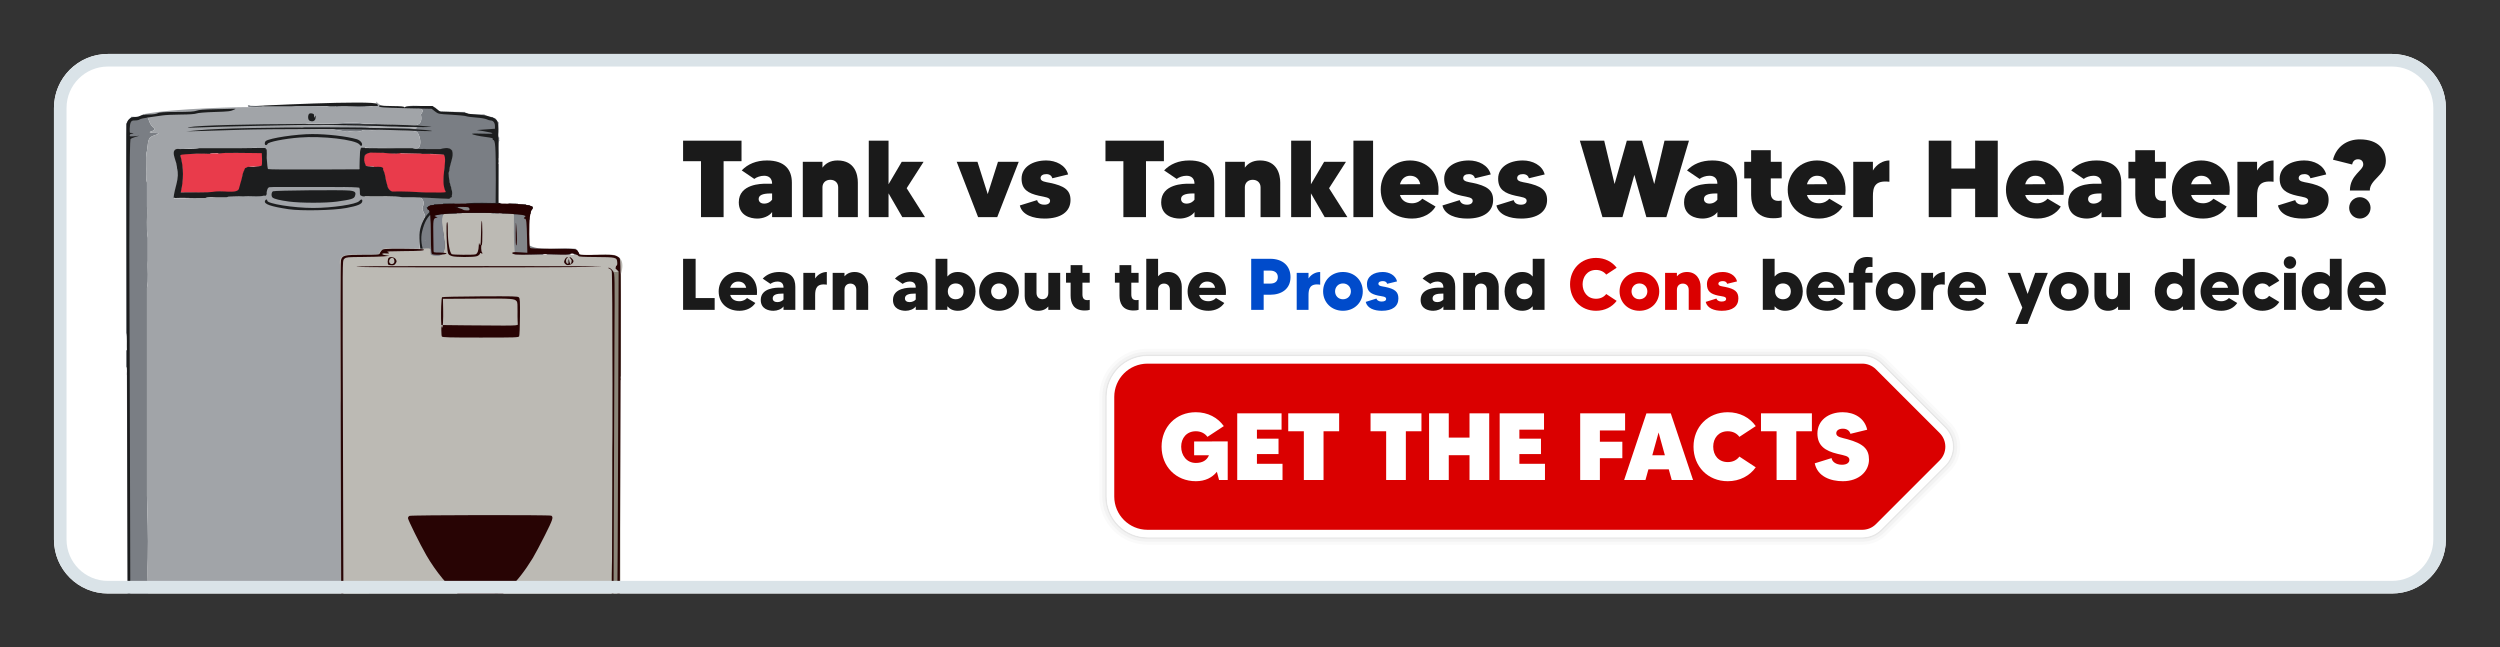 <svg clip-rule="evenodd" fill-rule="evenodd" stroke-linejoin="round" stroke-miterlimit="2" viewBox="0 0 5792 1500" xmlns="http://www.w3.org/2000/svg" xmlns:xlink="http://www.w3.org/1999/xlink"><rect x="0" y="0" width="5792" height="1500" fill="#333333" stroke="none"/><clipPath id="a"><path clip-rule="evenodd" d="m5666.67 250v1000c0 68.989-56.011 125-125 125h-5291.67c-68.989 0-125-56.011-125-125v-1000c0-68.989 56.011-125 125-125h5291.67c68.989 0 125 56.011 125 125z"/></clipPath><path d="m0 0h5791.67v1500h-5791.67z" fill="none"/><path d="m5666.67 250v1000c0 68.989-56.011 125-125 125h-5291.67c-68.989 0-125-56.011-125-125v-1000c0-68.989 56.011-125 125-125h5291.67c68.989 0 125 56.011 125 125z" fill="#fff"/><g clip-path="url(#a)"><path d="m4314.42 807.904c20.329-.012 40.656 7.736 56.149 23.229l147.717 147.717c15.483 15.483 23.23 35.792 23.23 56.104 0 20.311-7.747 40.62-23.23 56.103l-147.717 147.717c-15.499 15.499-35.834 23.245-56.139 23.23h-1655.93c-61.575 0-111.566-49.992-111.566-111.567v-230.967c0-61.575 49.991-111.566 111.566-111.566h1655.92c-1.414 0-1.277 0 0 0zm-.003 6.915c-.757.001-.837.001 0 0h-1655.92c-57.758 0-104.651 46.893-104.651 104.651v230.967c0 57.759 46.893 104.651 104.651 104.651h1655.93c18.539.015 37.102-7.056 51.249-21.204l147.717-147.717c14.134-14.133 21.205-32.672 21.205-51.213s-7.071-37.081-21.205-51.214l-147.717-147.717c-14.143-14.143-32.697-21.214-51.254-21.204h-.008z" fill="#000001" fill-opacity=".02"/><path d="m4314.42 821.735.004-6.916c18.557-.01 37.111 7.061 51.254 21.204l147.717 147.717c14.134 14.133 21.205 32.673 21.205 51.214s-7.071 37.08-21.205 51.213l-147.717 147.717c-14.147 14.148-32.71 21.219-51.249 21.204h-1655.93c-57.758 0-104.651-46.892-104.651-104.651v-230.967c0-57.758 46.893-104.651 104.651-104.651h1655.92c-.837.001-1.569.084-2.205.238.71-.155 1.448-.237 2.205-.238v6.916h-1655.92c-53.942 0-97.735 43.793-97.735 97.735v230.967c0 53.942 43.793 97.736 97.735 97.736h1655.93c16.773.013 33.563-6.383 46.36-19.179l147.716-147.717c12.784-12.784 19.179-29.553 19.179-46.323 0-16.771-6.395-33.54-19.179-46.324l-147.716-147.717c-12.793-12.792-29.577-19.188-46.362-19.178z" fill="#000001" fill-opacity=".05"/><path d="m4314.42 825.192.006-3.457c16.785-.01 33.569 6.386 46.362 19.178l147.716 147.717c12.784 12.784 19.179 29.553 19.179 46.324 0 16.77-6.395 33.539-19.179 46.323l-147.716 147.717c-12.797 12.796-29.587 19.192-46.36 19.179h-1655.93c-53.942 0-97.735-43.794-97.735-97.736v-230.967c0-53.942 43.793-97.735 97.735-97.735h1655.92v3.457h-1655.92c-52.033 0-94.278 42.245-94.278 94.278v230.967c0 52.034 42.245 94.278 94.278 94.278h1655.93c15.89.012 31.794-6.045 43.915-18.166l147.716-147.717c12.109-12.109 18.167-27.993 18.167-43.878 0-15.886-6.058-31.77-18.167-43.879l-147.716-147.717c-12.118-12.117-28.016-18.175-43.915-18.166z" fill="#000001" fill-opacity=".1"/><path d="m4314.42 825.192h.013c15.899-.009 31.797 6.049 43.915 18.166l147.716 147.717c12.109 12.109 18.167 27.993 18.167 43.879 0 15.885-6.058 31.769-18.167 43.878l-147.716 147.717c-12.121 12.121-28.025 18.178-43.915 18.166h-1655.93c-52.033 0-94.278-42.244-94.278-94.278v-230.967c0-52.033 42.245-94.278 94.278-94.278h1655.92z" fill="#fff"/><path d="m4314.43 842.481c11.472-.009 22.946 4.358 31.69 13.102l147.717 147.717c8.735 8.735 13.102 20.194 13.102 31.654 0 11.459-4.367 22.918-13.102 31.653l-147.717 147.717c-8.744 8.744-20.218 13.111-31.69 13.102h-1655.93c-42.491 0-76.989-34.497-76.989-76.989v-230.967c0-42.491 34.498-76.989 76.989-76.989z" fill="#da0000"/><path d="m2766.55 1022.72v31.967h34.392c-4.85 11.905-15.211 17.858-30.423 17.858-21.165 0-33.952-17.417-33.952-37.7 0-20.062 12.787-35.715 33.952-35.715 11.905 0 21.164 5.071 26.896 13.008l37.92-24.913c-14.11-19.841-37.038-32.187-64.816-32.187-46.298 0-79.367 34.392-79.367 79.807 0 45.636 33.069 80.029 79.367 80.029 21.605 0 37.699-8.158 48.722-21.826l5.071 18.96h20.062v-89.288z" fill="#fff" fill-rule="nonzero"/><path d="m2912.05 1074.53v-22.487h50.045v-35.716h-50.045v-20.944h57.1v-37.699h-102.736v154.325h104.941v-37.479z" fill="#fff" fill-rule="nonzero"/><path d="m3102.53 957.681h-117.948v41.447h36.156v112.878h45.636v-112.878h36.156z" fill="#fff" fill-rule="nonzero"/><path d="m3293.23 957.681h-117.948v41.447h36.156v112.878h45.636v-112.878h36.156z" fill="#fff" fill-rule="nonzero"/><path d="m3404.57 957.681v56.218h-48.061v-56.218h-45.636v154.325h45.636v-57.321h48.061v57.321h45.636v-154.325z" fill="#fff" fill-rule="nonzero"/><path d="m3520.09 1074.53v-22.487h50.045v-35.716h-50.045v-20.944h57.1v-37.699h-102.736v154.325h104.941v-37.479z" fill="#fff" fill-rule="nonzero"/><path d="m3765.03 997.365v-39.684h-104.059v154.325h45.636v-50.487h52.029v-38.14h-52.029v-26.014z" fill="#fff" fill-rule="nonzero"/><path d="m3873.05 1112.01h49.384l-51.589-154.325h-56.438l-51.589 154.325h49.384l6.834-24.692h47.18zm-44.975-57.321 14.551-52.691 14.551 52.691z" fill="#fff" fill-rule="nonzero"/><path d="m4002.91 1070.56c-21.165 0-33.731-15.432-33.731-35.715 0-20.062 12.566-35.715 33.731-35.715 11.905 0 21.164 5.071 26.896 13.008l37.92-24.913c-13.889-19.841-37.038-32.187-64.816-32.187-46.297 0-79.367 34.392-79.367 79.807 0 45.636 33.07 80.029 79.367 80.029 27.778 0 50.927-12.567 64.816-32.188l-37.92-24.912c-5.732 7.936-14.991 12.786-26.896 12.786z" fill="#fff" fill-rule="nonzero"/><path d="m4197.8 957.681h-117.948v41.447h36.156v112.878h45.636v-112.878h36.156z" fill="#fff" fill-rule="nonzero"/><path d="m4279.59 1017.43c-11.905-3.307-25.353-4.63-25.353-13.448 0-7.055 6.614-10.803 15.433-10.803 10.361 0 15.653 5.732 17.416 11.905l38.802-9.48c-5.732-26.676-29.542-40.565-56.659-40.565-33.952 0-58.644 19.621-58.644 49.163 0 27.999 17.197 40.345 46.959 47.4 15.433 3.747 27.117 4.629 27.117 13.889 0 5.952-5.291 11.243-17.196 11.243-14.33 0-23.149-7.495-24.031-15.432l-39.022 12.125c6.394 30.865 37.038 41.448 65.037 41.448 37.699 0 60.628-23.149 60.628-50.046 0-24.471-12.787-37.037-50.487-47.399z" fill="#fff" fill-rule="nonzero"/><path d="m968.718 455.971-.282-.011c-3.586-.151-7.125-.287-10.609-.404.888-.093 1.759-.158 2.611-.196 3.021-.134 5.801.072 8.28.611zm-636.69-191.314c14.839 4.192 10.283 18.894 21.903 29.614 8.58 4.227 3.022 7.795-1.846 9.663-4.869 1.866-9.339 1.934 1.554 4.017 7.022-.156 10.914.221 12.622.8.186.063.345.128.48.195 1.062.528.613 1.178-.762 1.744-3.164 1.303-10.979 3.397-16.028 6.363-7.908 3.81-7.541 20.877-9.53 33.107-2.467 6.453-2.221 21.377-1.93 33.171.891 10.132-1.438 29.287 1.971 39.419 0 15.857-.001 36.799-.001 55.066 1.261 21.393-2.253 52.113 1.969 72.858 0 15.17-.002 35.587-.002 53.183-1.24 18.026 2.153 45.427-1.966 62.933v356.22 125.938c1.242 46.087 3.009 89.264 1.968 143.711-2.118 56.729 2.871 109.574 1.967 167.226 3.263 59.272.673 127.56 3.937 188.95 2.088 72.693 2.555 147.036 5.904 218.475 1.211 90.157 5.805 172.718 7.872 259.765 4.203 99.525 8.389 208.792 11.809 303.082 2.558 87.127-.315 182.676 82.084 192.241 38.226 4.782 55.718-18.972 58.761-41.31.843.359 1.375.843 1.684 1.412 1.58 2.908-2.687 8.019-1.03 9.798.967 1.038 3.951.942 11.292-1.389 8.018.827 5.583.571 2.031-2.086-3.55-2.637-8.425-6.436-6.174-10.451-19.846-.846-2.934-5.609-6.05-9.919-12.438-8.423 3.029-20.782-4.168-35.877-.929-9.821 9.226-29.108 5.951-49.517 8.315-19.11-16.616-38.732 2.423-47.608 18.102-.767-1.236-18.932 11.637-17.653.687-.879.845-1.565.603-2.118-.182-.414-.588-.753-1.165-1.041-2.065-1.03-6.315-1.407-10.25-2.253-6.499-1.398-12.283-3.995-5.076-8.246 7.189-8.68 18.325-18.126 21.495-33.221 4.6-12.635 14.172-25.113 15.717-43.199 2.966-17.477 5.241-35.642 1.968-56.858-3.158-18.815-7.392-41.231-5.914-67.013-.035-28.064 6.339-53.925 3.936-86.614 1.411-31.312 11.549-58.196 23.698-80.986 12.294-22.416 26.825-46.663 45.356-65.064 19.137-21.57 43.099-42.373 71.1-57.251 36.03-9.978 63.132-31.726 82.319-60.715 13.731-25.644 20.217-61.992 27.491-96.284 10.034-38.784 12.98-68.831 19.669-108.178 7.227-47.791 11.012-100.571 17.709-145.608 7.077-66.757 13.027-130.063 21.657-192.927 11.058-55.732 32.908-122.387 43.779-154.017 6.833 4.129 7.827-2.065 9.317-10.636 1.492-8.573 3.043-19.153 9.925-22.451 9.823-30.574 18.7-51.469 25.565-88.514 3.787-10.697 6.68-27.443 7.847-43.197 13.877-77.798 19.383-168.083 19.677-261.723 12.19-93.858-25.322-160.248 5.902-228.284.742-6.989-10.579-15.361-3.925-25.656 1.901-9.094-1.197-15.251-7.542-18.269-1.357-.645-2.863-1.147-4.5-1.504 22.902.963 47.644 2.493 71.549 3.542 19.706-11.814-10.25-43.075-.478-64.269-.542-7.902 6.392-23.731 7.533-35.767 1.142-12.037-2.769-19.677-26.472-12.834-8.219 0-22.771.004-33.593.004-4.895-.666-14.279-.285-22.074-1.082-3.721-.38-7.079-1.029-9.415-2.189 13.093 4.314 17.504-2.637 17.968-12.421.465-9.785-3.259-21.164-8.372-25.703-22.871-6.793-65.651-2.525-88.1-5.86-5.55 4.073-24.2.94-35.37 1.95-8.384 5.353-23.877 4.528-37.61 2.009-12.131 2.645-29.362-5.782-49.168-3.938-8.54.417-22.792.099-34.876-.657-12.082-.758-22.33-3.188-22.533-4.517 8.922 0 24.213-.067 35.715-.067h84.652c10.85.868 30.55-1.393 41.4 1.976 13.104 0 31.568-.008 47.138-.008 16.496.046 39.087-.992 55.068 1.97 2.396-.728 3.666-1.257 4.034-1.65.347-.371-.108-.62-1.178-.802-2.275-.385-7.325-.463-13.338-.744-11.836-.555-27.389-.592-32.806-1.403-26.289 1.612-52.027-1.663-78.691-1.968-32.774.726-67.989-.095-100.395-1.968-8.877 0-23.841-1.288-35.321-1.301-.057 0-.114 0-.171 0 14.115-3.793 39.934-.87 59.115-1.974 27.462.392 50.166-5.249 80.76.002 32.004.043 63.22 4.812 98.379 3.934 25.428 3.023 38.181-2.214 32.898-25.317 8.239-9.915 3.659-12.69-5.581-14.084-9.238-1.393-22.824-1.635-31.499-1.891.043-.028.086-.057.13-.085 12.09-7.811 42.481-.948 62.409-3.235l.654 1.968h3.936v1.968l1.635-.563c.61-.718 2.234.376 3.22 1.527.984 1.15 2.313 2.917 3.671 2.972l-.654 1.968h1.968v1.968h5.904v1.968l1.968-.653c15.857 0 36.839.653 55.106.653v1.968h1.968l3.936 1.969v1.968l1.969-.654c9.623 0 25.21.654 37.393.654v1.968h1.968l3.936 1.968v1.968l1.968-.654c.429 0 8.372.654 11.808.654v1.968h1.969l3.936 1.968v1.968h1.968v1.968l1.968 1.968v1.968l2.592.195c-.976 6.267 1.028 22.272-2.093 29.232.052.031.103.063.154.094l-.268.151c-.081.169-.166.332-.253.489-.044-.027-.088-.054-.132-.08v1.408l1.968 1.968v1.968h1.968l-.147 5.954c.223.11.448.222.674.336-4.176 7.542-.781 28.175-1.92 41.255-.307.527-.593 1.091-.861 1.688.387 2.304.939 6.004.939 7.841l-2.621 3.936h2.621c0 39.374-.557 83.069-.557 124.634-7.502-11.336-8.571-7.734-7.256.23 1.315 7.963 5.568 19.644 9.781 22.741l1.315 1.968v1.968h1.968v7.873h2.622v29.521l-2.622 1.968v3.936l-1.968 1.968v3.936l-1.968 1.968v3.936l-1.315 1.968v930.896l-1.968 1.968v15.744l-1.968 1.968v1023.39l-.653 1.969h1.968v7.872h2.621v13.776l-2.621 1.968v3.936l-1.315 1.969c0 .181-2.383 20.276-14.43 30.781-124.478 108.544-680.39 126.948-822.651 11.532-17.808-14.447-18.045-1240.12-20.29-1766.1-1.136-2.808 1.914-17.108-2.012-19.917v-37.393l1.978-1.856c-.891-10.132 1.431-29.342-1.978-39.473v-484.145l2.621-3.936 1.968-3.936 5.904-5.904 1.968-2.622c2.516 0 12.326.654 17.713.654l1.968-1.968 3.936-1.968 4.028-2.616zm804.744 46.898c-.506-.327-.881-.645-1.138-.945.025.279.384.595 1.138.945zm-49.084 343.79c.164-.492 2.041-.996 3.969-.857 2.301.167 3.928.409 3.265-1.669 3.369-10.848 1.071-30.285 1.939-41.135v-29.521c0-8.094.019-20.369.019-25.746 5.44-21.086.734-26.191-5.388-23.607-6.125 2.584-12.397 12.871-9.085 25.591 6.326 27.817-3.534 73.808 5.281 96.944zm14.704-5.204-.342.217c.018.231.036.46.053.688zm-115.414-92.059c-1.234-.803-2.371-1.684-3.379-1.86 1.036.471 2.172 1.286 3.379 1.86zm-8.607 5.568-.36.245c.034.185.069.371.104.556zm-450.24 1925.33c1.864-9.88 1.521-13.107.183-12.419-1.338.689-2.407 5.55-.886 14.623zm608.091-1906.82c0-20.954.594-43.74.594-62.326-7.435 19.725-4.646 44.25-1.255 64.294zm-29.505-17.856c2.507-22.107.503-29.263-2.358-27.415-2.862 1.848-5.292 12.843-2.256 29.527zm-528.778-316.062c-5.501-.681-4.793-7.346 2.135-3.255 7.054 0 18.656.939 28.645 1.204 1.646.044 3.248.07 4.779.07-8.687 3.495-26.87 1.045-35.559 1.981zm291.607-5.112c1.259-.244 2.496-.51 3.707-.8-19.242 10.974-66.544 2.155-95.88 5.259l-.672-2.621c28.463-1.518 65.903 3.379 92.845-1.838zm-119.431 1.837c5.243.354 10.229.788 14.833 1.305-30.29 0-62.54-1.305-90.568-1.305 22.912-1.542 51.972-1.601 75.735 0z" fill="#7a7e84"/><path d="m869.546 243.133c1.046-.439 2.033-.919 2.955-1.445l-1.031-6.493c4.912 4.712 11.617 13.245 26.616 10.429l.653 2.621c.202-.037 7.097-.653 9.841-.653l-.065 1.319c5.654-1.146 21.654 2.828 26.964-1.319l2.537 1.267c-.044.028-.087.057-.13.085 8.675.256 22.261.498 31.499 1.891 9.24 1.394 13.82 4.169 5.581 14.084 5.283 23.103-7.47 28.34-32.898 25.317-35.159.878-66.375-3.891-98.379-3.934-30.594-5.251-53.298.39-80.76-.002-19.181 1.104-45-1.819-59.115 1.974h.171c11.48.013 26.444 1.301 35.321 1.301 32.406 1.873 67.621 2.694 100.395 1.968 26.664.305 52.402 3.58 78.691 1.968 5.417.811 20.97.848 32.806 1.403 6.013.281 11.063.359 13.338.744.56.251.962.519 1.178.802-.368.393-1.638.922-4.034 1.65-15.981-2.962-38.572-1.924-55.068-1.97-15.57 0-34.034.008-47.138.008-10.85-3.369-30.55-1.108-41.4-1.976h-84.652c-11.502 0-26.793.067-35.715.067.203 1.329 10.451 3.759 22.533 4.517 12.084.756 26.336 1.074 34.876.657 19.806-1.844 37.037 6.583 49.168 3.938 13.733 2.519 29.226 3.344 37.61-2.009 11.17-1.01 29.82 2.123 35.37-1.95 22.449 3.335 65.229-.933 88.1 5.86 5.113 4.539 8.837 15.918 8.372 25.703-.464 9.784-4.875 16.735-17.968 12.421 2.336 1.16 5.694 1.809 9.415 2.189-2.591.552-5.732.339-9.47-.892-9.624 0-25.18.004-37.362.004-18.799-4.021-55.125-.378-73.403-2.618l-6.975.606c-9.159 7.383.343 38.443-5.88 51.16-57.917 0-119.318.057-179.362.057-8.217 0-23.127-.222-33.949-.222-4.204-9.59-.683-32.121-1.889-47.159-13.684-7.044-47.38-2.527-66.49-1.82h-88.553c-12.276.826-32.979-1.329-45.255 1.968-13.875-2.325-14.242 4.465-11.997 14.254 2.244 9.788 7.695 21.734 6.688 28.205 6.976 23.264-5.922 46.558-7.846 69.067l-.675 1.315c12.277-.827 32.928 1.332 45.203-1.962 6.091 0 18.802-.004 27.578-.004 5.765-1.036 21.678 1.747 27.443-1.949 3.944 0 15.056-.021 21.788-.021 10.134-.89 29.116 1.456 39.247-1.953 14.668-1.873 41.058 3.81 52.668-3.521.669-2.375-.675-8.212-.266-12.833.408-4.621 3.308-8.447 10.844-5.298 28.702 0 61.414-.012 92.375-.012h45.276c20.664.637 48.863-.349 69.526 2.621v17.713l1.342-.654c.395.036 4.172 4.175 9.159 2.622l.654 1.315h112.146c.912-.095 1.809-.159 2.69-.194-.852.038-1.723.103-2.611.196 3.484.117 7.023.253 10.609.404 1.72.356 3.322.863 4.782 1.515 6.345 3.018 9.443 9.175 7.542 18.269-6.654 10.295 4.667 18.667 3.925 25.656-31.224 68.036 6.288 134.426-5.902 228.284-.294 93.64-5.8 183.925-19.677 261.723-1.167 15.754-4.06 32.5-7.847 43.197-6.865 37.045-15.742 57.94-25.565 88.514-6.882 3.298-8.433 13.878-9.925 22.451-1.49 8.571-2.484 14.765-9.317 10.636-10.871 31.63-32.721 98.285-43.779 154.017-8.63 62.864-14.58 126.17-21.657 192.927-6.697 45.037-10.482 97.817-17.709 145.608-6.689 39.347-9.635 69.394-19.669 108.178-7.274 34.292-13.76 70.64-27.491 96.284-19.187 28.989-46.289 50.737-82.319 60.715-28.001 14.878-51.963 35.681-71.1 57.251-18.531 18.401-33.062 42.648-45.356 65.064-12.149 22.79-22.287 49.674-23.698 80.986 2.403 32.689-3.971 58.55-3.936 86.614-1.478 25.782 2.756 48.198 5.914 67.013 3.273 21.216.998 39.381-1.968 56.858-1.545 18.086-11.117 30.564-15.717 43.199-3.17 15.095-14.306 24.541-21.495 33.221-7.207 4.251-1.423 6.848 5.076 8.246 3.935.846 8.185 1.223 10.25 2.253.473.329.868.676 1.165 1.041.242.553.084 1.239-.603 2.118-12.873-1.279 6.465 16.886-11.637 17.653-19.039 8.876 5.892 28.498-2.423 47.608 3.275 20.409-6.88 39.696-5.951 49.517 7.197 15.095-8.27 27.454 4.168 35.877 3.116 4.31-13.796 9.073 6.05 9.919-2.251 4.015 2.624 7.814 6.174 10.451 3.552 2.657 5.987 2.913-2.031 2.086-7.341 2.331-10.325 2.427-11.292 1.389.17-2.698 3.918-7.574 1.03-9.798-.309-.569-.841-1.053-1.684-1.412-3.043 22.338-20.535 46.092-58.761 41.31-82.399-9.565-79.526-105.114-82.084-192.241-3.42-94.29-7.606-203.557-11.809-303.082-2.067-87.047-6.661-169.608-7.872-259.765-3.349-71.439-3.816-145.782-5.904-218.475-3.264-61.39-.674-129.678-3.937-188.95.904-57.652-4.085-110.497-1.967-167.226 1.041-54.447-.726-97.624-1.968-143.711 0-42.226 0-85.9 0-125.938v-356.22c4.119-17.506.726-44.907 1.966-62.933 0-17.596.002-38.013.002-53.183-4.222-20.745-.708-51.465-1.969-72.858 0-18.267.001-39.209.001-55.066-3.409-10.132-1.08-29.287-1.971-39.419-.291-11.794-.537-26.718 1.93-33.171 1.989-12.23 1.622-29.297 9.53-33.107 5.049-2.966 12.864-5.06 16.028-6.363 1.375-.566 1.824-1.216.762-1.744.308-.16.197-.209-.48-.195-1.708-.579-5.6-.956-12.622-.8-10.893-2.083-6.423-2.151-1.554-4.017 4.868-1.868 10.426-5.436 1.846-9.663-11.62-10.72-7.064-25.422-21.903-29.614l-.087.057c-.052-.015-.104-.03-.156-.045 72.016-14.339 240.653-17.105 246.154-16.424 8.689-.936 26.872 1.514 35.559-1.981-1.531 0-3.133-.026-4.779-.07 1.68-.288 3.212-.681 4.531-1.212 17.901 0 40.829-.011 61.108-.011l.022-.001c28.028 0 60.278 1.305 90.568 1.305-4.604-.517-9.59-.951-14.833-1.305l14.796.001c.429 0 8.372.653 11.808.653l-.035 1.315c.169-.018.338-.036.508-.053l.181.706c29.336-3.104 76.638 5.715 95.88-5.259-1.211.29-2.448.556-3.707.8zm-343.391 2248.27c-1.521-9.093.22-15.312 1.559-16.001 1.338-.689 3.544 3.936 1.682 13.816z" fill="#a1a4a8"/><path d="m1024.67 448.988c-36.992-1.051-74.911-4.969-116.181-3.942-16.841-5.137-13.255-36.655-22.172-52.038 1.411-4.101-.97-4.672-5.249-5.107-4.277-.433-10.492-.509-14.471-.578.002-1.974-2.789-1.587-6.981-1.472-4.19.114-9.645.356-12.564-.095-12.131-26.876 1.281-33.855 20.85-34.034 19.57-.179 45.161 6.04 59.705 2.146l.653 1.314h49.202c3.23 0 13.623.654 19.681.654v1.314c7.51 0 21.698.101 31.837.101 10.24 12.881-10.517 62.726 6.068 88.71 1.062 1.278-.949 2.872-3.224 3.066-2.275.195-5.347.05-7.154-.039zm-606.727-2.905c6.896-29.655 7.221-58.8-1.675-88.862 20.273-1.029 44.335-3.265 69.193-2.039 3.946 0 14.839.002 21.574.002 18.045-3.255 45.573-1.704 68.938-1.97 5.376 0 17.342.018 25.435.018.413-.199 2.889-.26 4.849.25 1.96.508 3.921 2.767 3.541 4.865-4.092 1.283-.62 16.038-1.679 23.073l1.752-.486c.269.485-.433 2.911-1.819 3.996-1.385 1.082-3.938 1.96-6.538 1.078-5.764 1.037-21.458-1.789-27.22 1.905-16.31 6.343-10.962 38.539-21.466 53.004-8.496 8.044-36.836 1.86-53.51 4.127-21.841 3.507-54.696.083-81.375 1.039z" fill="#e93b4b"/><path d="m618.888 2183.17c-.633-14.618-2.415-17.668-8.057-18.328-5.971-.688-5.831-1.279-5.698 24.247.063 12.025-.114 12.714-1.385 5.452-1.777-10.156-4.155-13.147-4.155-5.236 0 3.189-1.391 7.774-3.092 10.215-7.118 10.155 2.372 53.197 18.53 84.036 7.132 13.619 11.417 19.287 18.515 24.562 5.629 4.172 8.528 7.537 7.424 8.659-1.106 1.102-3.724.551-6.707-1.397-23.566-15.45-45.067-60.695-49.377-103.934-1.147-11.493-1.746-12.95-4.993-12.103-5.544 1.456-10.728-17.772-9.069-33.635 1.081-10.343 2.148-18.469 3.443-24.855-2.145-11.618 4.797-19.852 13.317-22.91 9.543-3.444 22.237-.944 26.425 7.046 2.252 11.216-2.187 11.792-7.662 9.671-.855-.133-1.789-.564-2.951-1.287-.143-.088-.293-.175-.45-.261-.26-.13-.52-.26-.78-.391-2.105-.969-4.986-1.69-7.028-1.69-2.491 0-4.759.581-6.789 1.706-.102.266-.196.55-.283.853-.403-.004-.79.02-1.162.069-7.768 5.642-11.529 20.11-10.215 40.886.614 9.703 1.641 18.5 2.285 19.543 1.643 2.657 9.525 2.362 12.353-.472 1.429-1.437 2.396-8.621 2.449-18.205.033-6.239.464-12.406 1.126-17.942-.493-6.055.176-8.881 1.522-9.762 2.405-12.119 5.722-17.052 6.714-3.884.328 4.366 1.47 7.626 3.253 9.585.407.364.813.722 1.215 1.066 1.553 1.063 3.453 1.352 5.626.784 2.979-.776 4.585-4.322 5.389-14.185v-31.651c-.585-12.32 2.578-26.55 3.936-39.421.118-6.435 6.272-9.387 13.467-10.411 7.195-1.023 15.751-.689 22.277-1.948 7.502-6.993 22.608-1.794 37.89-1.262 2.369-.062 4.756-.114 7.152-.157 1.498-.133 2.987-.337 4.458-.628 18.022 1.614 44.156-1.594 59.186 0 16.215 3.739 44.72.945 43.829 24.129 3.568 16.453 1.846 47.528.014 67.052-.128 24.541 1.348 55.066-3.936 76.754.12 27.297-40.848 19.012-43.64 35.996-.988.092-1.857.125-2.617.105-.079 2.483-.072 5.312.042 8.181.302 7.577-1.22 33.693-3.383 58.058-6.791 76.538-6.953 83.091-2.206 89.133 2.248 2.854 6.938 5.727 10.419 6.377 3.484.649 30.678-1.634 60.434-5.058 65.79-7.597 85.166-9.506 95.429-9.407l7.872.078-10.824 2.874c-17.892 4.743-28.053 6.199-86.595 12.438-45.624 4.861-58.392 6.888-68.43 10.864-6.785 2.676-14.313 4.88-16.728 4.9-2.413.02-9.126 2.224-14.916 4.92s-12.432 4.783-14.761 4.625c-3.633-.216-3.534-.393.687-1.161 2.706-.492 6.251-2.067 7.876-3.523 1.626-1.456 5.265-3.523 8.089-4.585 6.196-2.362 7.148-6.948 9.685-46.545.968-15.154 3.548-44.833 5.731-65.93 2.183-21.098 3.985-45.62 4.007-54.477.028-11.965.831-16.886 3.129-19.188.539-.538 1.083-1.007 1.612-1.405 1.066-2.123 2.072-4.05 1.585-4.997-2.679.254-4.943.484-6.88.709-.981.351-2.087.776-3.331 1.284-.615-.219-1.207-.411-1.776-.577-4.937.85-6.781 1.874-9.857 3.943-3.978 2.676-4.405 5.255-6.172 37.314-1.045 18.933-2.372 36.705-2.948 39.46-.577 2.755-2.216 28.104-3.643 56.306-1.427 28.203-3.218 52.292-3.983 53.532-1.553 2.519-8.833 2.952-12.224.728-1.634-1.063-1.543-10.706.348-36.862 4.861-67.209 7.306-91.613 9.303-92.834 1.331-.826 1.575 3.307.727 12.34-.701 7.459-1.65 27.297-2.108 44.085l-.831 30.505 1.624-26.569c.893-14.603 3.037-39.42 4.763-55.106 3.022-27.476 3.816-40.164 2.308-46.641-1.504.9-3.36 1.416-5.719 1.376l-3.283 2.617c-5.289-.015-9.083-.87-11.851-2.312-3.377.703-6.469.351-7.896-1.368-1.079-1.299-1.831-8.325-1.673-15.627.031-1.462.05-2.797.046-4.016-1.445-5.417-4.137-10.295-11.707-12.677-.894-.022-1.854-.032-2.885-.035-8.29-.039-9.622.551-11.317 5.018-.63 1.654-1.121 2.882-1.387 3.814-.033.193-.065.385-.099.575-.04.231-.081.459-.123.683-.01 1.681 1.747 1.884 6.695 2.82l7.006 1.299-4.117 4.389c-4.942 5.255-3.507 10.746 5.493 20.999 8.199 9.329 11.462 21.196 8.529 30.997-2.615 8.719-12.64 19.465-19.865 21.275-4.44 1.122-25.034-2.027-27.146-4.133-1.588-1.594 1.331-7.97 6.265-13.678 5.52-6.396 7.915-18.519 6.524-32.985-.52-5.431-.27-9.131.555-8.265 4.007 4.251 15.656 29.068 15.656 33.358 0 6.18-3.181 4.35-6.784-3.877-2.171-4.959-2.817-5.432-3.129-2.302-.217 2.164-.276 4.644-.134 5.49.143.866-.567 3.11-1.579 4.999-1.44 2.677-1.051 3.425 1.797 3.425 2 0 3.212-.689 2.694-1.516-.519-.846.431-1.003 2.112-.354 6.829 2.618 1.742 7.459-8.238 7.853-3.505.137-7.857 1.476-9.669 2.971-2.917 2.402-2.065 2.854 7.356 3.956 12.226 1.437 18.593-1.653 23.273-11.277 1.529-3.129 3.521-7.242 4.428-9.132.907-1.869 1.649-4.565 1.649-5.982 0-4.468-12.355-22.318-23.475-33.95-9.726-10.175-11.269-11.08-17.264-10.096-3.877.63-6.113.295-5.438-.787.628-1.023 3.748-1.85 6.932-1.85s5.788-1.023 5.788-2.263c0-1.26 3.1.905 6.888 4.821 3.789 3.897 6.889 6.298 6.889 5.334s-.886-2.303-1.971-2.972c-.955-.59-2.528-4.156-3.717-8.286-.279-.747-.569-1.584-.87-2.519-.009-.329-.027-.647-.053-.954-1.619-5.878-2.867-6.994-6.908-7.174-3.832-.163-6.782-.09-9.159.284-2.468.681-4.778 1.664-6.61 2.749-.131.108-.261.219-.389.333-.838.748-1.637 1.339-2.4 1.77-.53.544-.906 1.082-1.091 1.595-9.366.433-11.882-13.245-12.694-23.932-3.23-6.855-1.971-21.703-1.758-34.731zm-214.138-1725.1c-.896-.007-1.766-.01-2.607-.01 1.924-22.509 14.847-45.61 7.871-68.875.079-.509.118-1.051.122-1.623l-1.104-6.036c-.202-1.107-.397-2.177-.584-3.212-1.572-5.466-3.858-11.605-5.124-17.124-2.244-9.788-.603-18.175 13.271-15.853 12.276-.827 32.874 1.332 45.149-1.962 29.633 0 61.295-.006 88.659-.006.277.009.556.019.836.027 35.238-.587 63.292-.857 64.022-.405.237.146.514 1.22.806 2.995l1.884-.1c.478 5.957.228 13.117.013 20.188.018.311.036.622.054.935.729 12.724 2.023 23.834 2.882 24.692.424.424 12.466.755 31.559.946.047-.021.095-.042.142-.063 34.891 0 70.111.012 104.86.021l74.547-.361c.296-.281.569-.588.822-.92l.53-23.006c.411-17.806 1.149-23.809 3.132-24.896.176-.476.371-.932.584-1.368h8.526v1.007c8.582-.046 22.766.063 40.08.308h32.738c12.182 0 27.927.02 37.551.02 1.362.676 3.069 1.132 4.99 1.433 5.945.129 11.487.253 16.653.37 3.841-.109 7.323-.182 9.732.147 10.822 0 25.102.004 33.321.004 14.879-4.296 22.544-2.325 25.906 2.715.525.15.835.309 1.005.479.155.154.21.8.177 1.848.991 2.637 1.191 5.804.868 9.211-1.141 12.034-8.126 27.958-7.585 35.86-.934 2.027-1.514 4.156-1.815 6.359-.134 2.999.912 11.167 2.592 20.565 3.167 11.304 7.533 22.453 5.089 30.554.109 2.192-.036 3.531-.442 3.937-.144.144-.74.269-1.777.373-1.034 1.318-2.38 2.502-4.095 3.53-27.748-1.218-57.001-3.045-82.821-3.919-8.092 0-20.243-.002-25.62-.002-4.765-.685-9.922-1.139-15.354-1.434-7.524-.183-14.686-.351-21.32-.502-16.466-.03-33.906.473-49.783-.036-3.273 1.018-6.553-.21-8.534-1.185-3.574-.93-3.365-3.367-3.365-9.42 0-4.845-.466-7.739-1.577-9.288-20.489-2.706-47.111-1.126-67.315-1.749h-45.256c-27.901 0-57.43-.012-84.001-.014-6.702.147-10.891.32-11.641.521-3.062.823-4.583 3.478-5.904 10.307l-.245 1.267c.126 2.316.202 4.345-.115 5.468-.34.215-.694.419-1.06.613l-.357 1.849-5.104.148c-9.981 2.46-24.413 1.185-36.226 1.049-2.702.079-5.755.165-9.098.258-.569.051-1.121.11-1.657.178-3.053.268-6.918.244-11.105.172-7.116.192-14.942.4-23.11.614-1.865.284-3.59.666-5.113 1.179-6.735 0-17.748.005-21.692.005-5.764 1.036-21.678-1.747-27.443 1.949-8.775 0-21.633.021-27.722.021-8.322 0-17.803-.238-26.715-.448l-16.582.403zm13.111-98.056c8.143 29.138 7.65 56.937.948 85.755 26.679-.956 58.475 1.484 80.316-2.021 10.647-1.449 25.727.726 37.45.393 2.027-.117 3.788-.241 5.32-.374 4.252-.524 7.744-1.624 9.951-3.713.563-.776 1.082-1.603 1.563-2.476 1.533-4.705 4.101-13.898 6.545-23.564 1.388-7.418 2.873-14.657 5.892-19.971.995-2.735 1.801-4.473 2.268-4.761.317-.196 1.111-.417 2.272-.65 1.033-.793 2.177-1.447 3.449-1.942 2.824-.508 8.132-.109 13.491-.004 5.03-.356 9.791-.907 13.248-1.489.327-.151.632-.315.913-.495.236.08.465.148.688.204 2.033-.399 3.387-.8 3.74-1.152.958-.959 1.48-7.857 1.155-15.326l-.587-13.541c-.051-.014-.104-.028-.156-.042l-30.12-.388c-.025.013-.049.026-.073.039-8.782.101-18.257-.131-27.621-.287-8.522-.011-17.391.038-26.314.138-5.757.261-11.094.746-15.75 1.586-.045-.686-.895-1.088-2.281-1.318-4.742.088-9.444.188-14.061.299-2.049.356-3.686.872-4.475 1.542-10.001-.493-19.762-.59-29.177-.464-21.654.897-36.963 2.027-38.069 3.133-.212.212-.387.504-.525.889zm427.028 1.057c-.806 3.099-1.205 6.818-1.176 10.486.558 3.538 1.855 7.721 4.006 12.659 2.559 1.028 7.54 1.504 17.917 2.24 1.099.078 2.14.146 3.127.21 3.822-.056 8.675-.451 12.437-.069 4.278.433 7.715 2.209 6.302 6.31 4.048 6.983 5.312 17.044 7.061 26.43 1.355 5.337 2.743 10.417 3.899 14.321 2.135 4.867 5.237 8.573 10.204 10.088 26.972-.671 52.46.765 77.21 2.134 1.908.019 3.859.039 5.854.059 28.319.279 38.019.246 41.224-.959-14.636-26.39 5.202-74.107-4.791-86.723l-7.404-.722c-2.303-.225-8.333-.507-16.949-.813-2.378.047-4.62.006-6.558-.222-.185-.006-.371-.012-.558-.018-6.111 0-16.194-.01-19.352-.01-.597-.223-1.233-.423-1.904-.602-14.344-.376-30.818-.745-47.621-1.053l-.685-.013c-10.001 2.243-24.897.548-39.389-.723l-28.504-.524c-6.787.89-11.944 3.033-14.35 7.514zm287.566 209.031c-3.072-27.544.779-60.176 11.082-79.459l3.155-5.904.012 5.528c.008 3.722-.74 5.064-2.291 4.106-1.571-.971-1.883-.331-.984 2.013.726 1.889 1.319 3.857 1.319 4.375 0 .516.885.392 1.968-.278 1.261-.779 1.968-30.428 1.968-82.481 0-78.894-.98-93.66-6.214-93.66-1.039 0-1.383-.823-.761-1.827 1.358-2.2-2.576-3.466-15.658-5.032-16.036-1.923-32.473-5.645-32.473-7.355 0-.876 11.293-1.08 25.093-.452 28.594 1.298 29.564-1.276 2.143-5.686l-16.412-2.639 21.157-1.532 21.157-1.533v-6.512c0-7.329-4.261-12.698-10.079-12.698-2.141 0-6.284-1.214-9.208-2.698-2.923-1.486-13.728-3.295-24.011-4.021s-20.911-2.157-23.617-3.178c-2.706-1.02-18.291-2.573-34.632-3.448-29.143-1.563-29.861-1.709-37.393-7.646l-7.681-6.054-56.797-1.254c-57.483-1.269-67.123-2.086-65.011-5.502.644-1.042 2.452-1.4 4.019-.799 1.567.602 14.32 1.174 28.338 1.273 17.412.124 25.489.88 25.489 2.387 0 1.543.708 1.498 2.361-.155 1.636-1.636 11.811-2.362 33.07-2.362h30.707l8.689 6.396 8.691 6.396 29.582.984c16.272.542 30.913 1.87 32.536 2.953 1.624 1.082 11.809 2.481 22.633 3.109 10.825.628 22.338 2.108 25.585 3.289 3.247 1.179 8.471 2.879 11.608 3.776 3.137.9 7.409 3.927 9.496 6.729 3.646 4.899 3.784 9.437 3.603 118.084-.179 107.043.018 113.766 3.741 127.749 4.958 18.608 5.196 39.873.581 51.414-3.232 8.081-3.537 37.956-4.958 484.884-1.635 514.64-2.511 1494.24-1.354 1513.44.847 14.013-2.438 36.626-6.722 46.249-6.19 13.915-41.682 41.33-53.504 41.33-1.622 0-8.211 2.657-14.645 5.904-7.636 3.857-14.658 5.904-20.231 5.904-4.696 0-10.256 1.299-12.358 2.893-2.1 1.594-7.362 2.952-11.692 3.011-4.33.079-10.087 1.398-12.793 2.953-2.706 1.554-7.827 2.853-11.379 2.873-3.552.039-9.64 1.397-13.525 3.031-3.886 1.633-12.294 2.952-18.682 2.952-6.574 0-16.481 1.712-22.816 3.936-8.229 2.893-16.245 3.936-30.216 3.936-12.452 0-21.456 1.023-26.083 2.952-5.404 2.263-15.75 2.972-44.029 3.031-28.334.039-38.114.708-41.885 2.873-6.917 3.956-39.192 3.996-44.397.059-5.05-3.818-15.351-3.759-22.859.118-4.879 2.52-9.906 2.894-25.979 1.949-10.96-.669-22.585-1.142-25.833-1.083-3.247.059-18.745.433-34.441.827-15.732.394-32.069-.177-36.409-1.299-4.33-1.102-23.993-2.578-43.695-3.267-24.561-.846-36.592-2.007-38.279-3.7-1.57-1.574-8.346-2.46-18.799-2.46-12.582 0-18.031-.905-23.685-3.936-4.929-2.637-11.238-3.956-19.181-4.015-6.511-.059-15.823-.964-20.694-2.047-4.871-1.062-14.171-2.617-20.665-3.444-6.495-.846-13.743-2.578-16.107-3.877-2.365-1.299-7.072-2.362-10.462-2.362s-8.097-1.043-10.462-2.322c-2.364-1.259-7.398-2.952-11.187-3.739-7.249-1.496-16.707-4.665-26.569-8.896-3.247-1.378-11.156-4.566-17.575-7.065-12.578-4.901-33.448-23.342-39.374-34.815-6.083-11.75-9.556-35.071-7.936-53.276.823-9.25 1.362-35.425 1.198-58.156-.165-22.731-1.138-404.871-2.164-849.221-1.025-444.34-2.399-934.093-3.053-1088.34-.655-154.247-.637-283.427.039-287.066 1.813-9.768 8.978-16.016 18.365-16.016 4.256 0 10.274-1.323 13.374-2.94 3.482-1.817 11.281-2.972 20.398-3.021 9.046-.052 16.665-1.171 19.68-2.895 3.796-2.169 13.799-2.829 43.75-2.884 29.081-.051 40.692-.785 46.25-2.924 5.292-2.039 18.142-3.037 44.813-3.482 48.926-.817 48.651-2.129 42.859.719-8.514 4.19-12.838 4.729-45.811 5.723-21.271.641-38.712 2.076-41.949 3.448-3.439 1.46-17.254 2.415-36.41 2.517-16.978.092-36.183 1.015-42.677 2.053-6.495 1.037-20.462 3.017-31.039 4.402-10.577 1.384-20.275 3.56-21.55 4.836-1.276 1.277-5.986 2.32-10.467 2.32-6.82 0-8.519.817-10.431 5.013-2.507 5.502-3.175 25.256-.808 23.886.812-.468 3.248-.092 5.413.837 3.506 1.503 3.404 1.639-.936 1.23-3.377-.319-5.091.645-5.588 3.147-.649 3.267.373 3.501 10.776 2.489l11.492-1.118-9.645 2.795c-5.305 1.537-10.31 3.869-11.122 5.184-2.062 3.336-3.307 205.029-2.331 377.703.45 79.559 1.621 509.532 2.603 955.496s1.995 831.213 2.252 856.109c.256 24.896.097 51.366-.354 58.825-.786 13.029-.584 13.777 5.035 18.795 3.219 2.874 14.673 9.014 25.452 13.619 33.811 14.485 33.777 15.824-.082 3.248-26.147-9.703-27.391-9.998-25.019-5.767 1.305 2.342 1.311 4.979.018 7.813-2.379 5.216.952 12.419 10.537 22.771 3.626 3.916 8.677 9.624 11.226 12.694 3.66 4.408 6.347 5.609 12.792 5.747 4.488.078 11.997 1.279 16.688 2.676 6.658 1.949 8.254 3.228 7.276 5.767-.689 1.791-.627 2.637.138 1.869.764-.767 4.575.551 8.468 2.933 4.87 2.972 6.281 3.326 4.522 1.141-1.748-2.184-1.893-3.601-.459-4.487 1.152-.708 1.592-2.106.977-3.109-.623-1.004.409-1.221 2.328-.492 2.119.826 2.538 1.633 1.087 2.125-1.299.433-2.361 1.693-2.361 2.795s1.3 1.515 2.889.905 3.371-.335 3.96.63c.59.944-.489 2.145-2.397 2.637-2.954.768-2.885.945.468 1.141 2.165.138 6.593 2.008 9.841 4.153 3.247 2.145 8.674 3.917 12.06 3.917 3.385.019 9.334 1.338 13.221 2.971 3.885 1.634 8.483 2.952 10.215 2.952 2.653 0 2.485-.925-1.055-5.904-4.968-6.967-1.711-7.911 4.522-1.299 2.384 2.519 6.009 5.511 8.058 6.613 3.847 2.106 11.635 1.181 10.159-1.201-1.205-1.948 30.263-.314 37.474 1.949 3.351 1.063 7.264 4.113 8.697 6.79 3.576 6.671 8.419 6.632 5.876-.059-1.187-3.13-1.183-4.921.012-4.921 1.035 0 2.446 2.244 3.137 4.999 1.23 4.901 5.467 5.786 5.953 1.24.136-1.259.357-2.991.493-3.837.616-3.878 10.568-.453 17.832 6.101 8.851 8.01 10.638 8.423 19.614 4.644 7.54-3.168 5.959-5.274-3.956-5.274-4.086 0-8.043-1.004-8.795-2.224-.982-1.575 2.399-1.968 11.928-1.358 11.683.748 13.767 1.496 17.162 6.16 3.017 4.133 5.491 5.294 11.298 5.294 6.887 0 7.365-.374 6.487-4.96-.891-4.664-.63-4.841 4.322-2.952 3.442 1.299 4.849 1.319 4.056.04-1.608-2.618.293-2.48 5.546.354 2.364 1.279 6.524 2.165 9.246 1.968 3.446-.236 5.536 1.004 6.888 4.074 1.636 3.739 3.714 4.527 13.257 5.019 6.796.354 11.317-.217 11.317-1.417 0-3.071 11.958-8.66 14.042-6.574 1.065 1.063-.217 2.834-3.179 4.428-2.727 1.457-4.959 3.996-4.959 5.649 0 2.302.663 2.125 2.889-.827 1.628-2.145 2.917-2.736 2.952-1.358.099 3.818 6.688 2.893 10.431-1.476 3.903-4.566 7.345-5.137 7.345-1.22 0 1.496 1.289 3.779 2.861 5.077 2.46 2.047 2.604 1.477 1.02-4.054-1.921-6.691-.967-10.667 1.202-4.999 1.579 4.114 5.529 4.094 11.817-.019 3.727-2.441 5.508-2.677 7.21-.984 2.608 2.617.54 5.254-5.414 6.927-2.306.65-1.676.827 1.524.453 3.001-.354 5.933.118 6.512 1.043.579.945 4.17 1.712 7.98 1.712 6.676 0 6.883-.216 5.633-5.904-1.647-7.498 1.638-7.774 10.935-.886 6.593 4.881 6.795 4.921 7.407.984.345-2.224 1.504-4.034 2.577-4.034 1.07 0 1.395.886.72 1.988-.673 1.082.214 3.424 1.972 5.176 2.596 2.597 4.121 2.775 8.091.964 2.69-1.22 7.022-2.224 9.622-2.224 2.601 0 5.561-1.476 6.577-3.306 3.174-5.668 9.756-4.606 12.038 1.928 1.91 5.491 2.522 5.767 10.185 4.743 4.485-.61 10.364-.255 13.064.768s6.658 1.319 8.794.63c3.068-.965 3.646-2.401 2.757-6.849-1.022-5.117-.537-5.747 5.205-6.81 3.482-.649 12.531-1.062 20.108-.905 7.577.158 19.876-.334 27.329-1.102 8.88-.925 13.135-.728 12.337.571-.669 1.082-6.089 2.361-12.046 2.873-6.808.551-12.344 2.263-14.906 4.586-3.582 3.227-4.602 3.345-8.396.964-5.843-3.68-26.951-4.231-26.951-.689 0 2.834 12.809 3.621 43.298 2.716 15.221-.452 17.26-1.004 22.633-5.983 7.693-7.124 15.022-11.021 14.296-7.577-.286 1.358 1.472 2.598 3.908 2.755 2.437.178 4.428-.708 4.428-1.948 0-3.759 8.164-3.168 14.046 1.023 3.655 2.598 8.369 3.838 13.942 3.681 4.633-.138 10.319.354 12.635 1.063 3.318 1.043 4.97.039 7.756-4.684 3.807-6.436 10.098-9.742 19.52-10.215 8.813-.452 10.293-.137 13.235 2.815 1.482 1.476 4.705 3.326 7.168 4.113 3.469 1.102 4.697.551 5.473-2.401.807-3.09 2.354-3.68 7.972-3.07 5.643.629 6.753.196 5.814-2.244-1.527-3.975 1.956-3.916 4.19.079 1.557 2.775 2.734 2.794 11.415.216 26.144-7.774 32.134-9.23 37.743-9.23 3.972 0 10.711-3.149 19.508-9.112 10.053-6.829 15.864-9.368 23.073-10.116 8.64-.905 10.844-2.244 21.358-12.91 15.652-15.902 17.655-19.327 18.311-31.391.307-5.648 1.891-13.855 3.521-18.224 2.249-6.042 2.515-10.077 1.108-16.729-1.803-8.522-1.709-452.084.318-1519.27.819-430.796 1.105-462.232 4.287-472.336 5.314-16.87 3.851-51.211-2.342-55.041-1.181-.728-3.214-7.02-4.519-13.979l-2.373-12.655-1.531 11.809c-.843 6.494-2.071 22.88-2.73 36.415-.038.788-.075 1.559-.108 2.315v22.208c.681 9.837 2.516 19.735 6.177 36.481.591 2.706-.763 1.094-3.013-3.582-2.504-5.208-4.493-11.376-5.976-18.146l-.428.288c-.764-4.515-1.397-9.302-1.834-14.233zm-49.008 25.573c-.29-16.954-1.009-30.11-1.8-31.361-2.103-3.322-2.58 1.122-1.893 17.59.305 7.28-.232 10.154-1.724 9.233-1.191-.737-2.179-2.836-2.194-4.667-.018-1.83-.961-4.656-2.098-6.28-1.677-2.395-1.866-2.208-.998.984 1.502 5.536-1.197 8.902-6.109 7.617-2.822-.738-4.572-3.222-5.408-7.68-1.12-5.973-10.61-16.665-14.788-16.665-4.338 0-5.845 5.922-4.68 18.389 1.098 11.765 1.73 13.295 5.933 14.349 2.588.65 7.333.656 10.547.014 6.916-1.383 17.193 2.454 13.257 4.952-1.383.878-5.762 1.61-9.732 1.627-3.968.016-7.662 1.136-8.209 2.49-.793 1.968-1.023 1.968-1.147 0-.089-1.395-2.749-2.46-6.148-2.46-6.032 0-15.656-7.333-15.656-11.929 0-1.245-2.807-5.807-6.235-10.137-4.275-5.396-6.764-11.253-7.922-18.626-1.487-9.492-1.08-12.101 3.482-22.266 6.012-13.401 11.92-19.654 18.665-19.756 17.785-.273 59.101 1.545 60.207 2.649.738.738-3.302 1.342-8.978 1.342-8.681 0-11.197.876-15.835 5.515-3.34 3.34-6.048 8.681-6.871 13.554-1.588 9.399 1.941 24.859 5.41 23.703 1.28-.426 4.792-8.289 7.822-17.508.444-6.8 3.447-12.689 6.898-16.111 1.081-1.397 2.175-2.182 3.373-2.471.123-.059.246-.114.368-.165 4.79-2.022 9.812 1.498 9.165 13.225.758-4.932 2.144-8.161 3.501-9.037.018-.012.036-.023.054-.034.58-2.869 1.249-4.767 1.911-4.767.707 0 1.193 3.151 1.46 7.544 1.573 4.078 2.459 12.455.933 25.914l-2.24.684c-.056.077-.113.134-.171.17-.195.12-.406.141-.625.074l-4.136 1.264c-1.199-6.585-1.459-12.489-1.158-17.339-.331 2.201-.827 4.622-1.511 7.274v25.585c0 6.802-.002 20.116-.002 29.572-.683 8.548.474 22.239-.651 32.969v10.278h-2.28c-.414.278-.909.493-1.432.59-1.801.333-4.955.073-6.674-.232-.349-.896-.671-1.825-.968-2.786-.08-.081-.154-.163-.222-.245-.465-.561-.862-2.395-1.191-5.504-2.717-14.109-1.634-32.947-1.3-51.125zm-24.143-46.24c.09-4.467 2.031-11.891 4.31-16.496l4.143-8.374-13.102 1.342c-7.205.738-13.412 1.655-13.794 2.037-2.247 2.247 5.16 8.949 9.894 8.949 4.117 0 5.43.95 5.43 3.936 0 3.493-1.313 3.936-11.681 3.936-13.463 0-21.777 2.574-21.777 6.743 0 5.065 6.456 7.012 21.649 6.524l14.761-.475zm-479.576-303.19c-.402-.237 291.319-15.259 294.479-5.06l1.37 4.42-26.754-.011c-23.491 1.401-50.385-.479-72.086.678-3.436 0-11.435-.002-11.864-.002-2.417-.271-4.939-.508-7.548-.713l-70.427-.029c-4.31.224-8.496.475-12.497.744h-61.031c-10.821 0-25.426-.027-33.642-.027zm-80.998 2423.13c4.119-3.031 6.335-12.753 2.952-12.97-19.161-1.2-24.109-2.46-24.109-6.14 0-1.319 3.076-1.653 8.364-.925 8.382 1.181 57.964 5.333 107.752 9.053 14.613 1.082 54.909 2.893 89.547 4.035 71.976 2.361 120.957.747 210.583-6.948 82.836-7.104 86.668-7.321 64.946-3.818-18.667 3.031-34.045 4.743-88.563 9.86-73.71 6.947-211.331 5.59-309.97-3.05-51.687-4.507-51.762-4.527-50.219-2.027.649 1.062-.358 4.369-2.242 7.38-1.881 3.011-3.468 5.589-3.525 5.727-.057.118-2.318.866-5.024 1.653l-4.92 1.417zm203.203-12.163c-67.54-1.988-161.948-8.836-214.183-15.528-27.714-3.562-67.798-10.883-66.528-12.143.503-.512 7.854.433 16.333 2.067 27.035 5.215 84.609 11.946 121.693 14.209 11.907.728 23.194 1.614 25.083 1.948 10.482 1.929 134.954 4.783 172.708 3.956 53.055-1.161 150.218-6.632 181.062-10.194 5.953-.689 10.367-.768 9.81-.158-1.393 1.496-64.121 8.581-107.623 12.163-35.764 2.932-102.997 4.723-138.355 3.68zm-5.363-22.298c-3.492-.827-8.396-2.854-10.901-4.487-2.553-1.673-17.916-4.842-34.983-7.203-16.734-2.303-43.341-6.003-59.124-8.207-15.782-2.204-32.609-5.216-37.394-6.711l-8.697-2.716 8.819-.118c8.882-.138 78.137 7.636 111.474 12.497 12.42 1.811 19.779 3.975 23.884 7.006 11.411 8.443 60.172 7.341 72.632-1.653 4.682-3.365 15.362-5.137 66.111-11.001 33.29-3.838 63.452-6.987 67.028-6.987 3.578 0 8.223-1.299 10.325-2.893 2.1-1.594 5.591-2.854 7.756-2.795 2.792.059 3.078.413.984 1.181-1.624.59-4.281 2.165-5.904 3.503-6.896 5.668-28.161 9.093-109.905 17.713-21.798 2.283-29.495 3.877-33.79 6.927-3.058 2.185-10.181 4.842-15.829 5.905-11.804 2.243-43.124 2.263-52.486.039zm14.219-33.516c-4.914-1.26-4.058-1.535 5.115-1.732 6.062-.138 18.018-.689 26.569-1.22 9.7-.61 13.698-.355 10.629.669-7.368 2.48-35.57 3.995-42.313 2.283zm-14.082-168.349c-1.35-3.522 2.978-66.382 7.623-110.684 1.736-16.571 1.765-24.286.11-30.485-2.698-10.116-1.887-11.257 4.023-5.707 2.501 2.342 6.262 4.329 8.356 4.408 3.614.118 3.6.236-.258 2.106-3.706 1.791-4.453 5.766-8.419 44.636-2.393 23.459-5.19 54.968-6.215 70.004-1.024 15.036-2.307 27.789-2.85 28.32-.543.551-1.61-.63-2.37-2.598zm-16.423-2.007c-3.789-1.456-36.004-5.825-71.586-9.703-35.585-3.877-66.403-7.951-68.483-9.053-2.08-1.121-7.506-2.735-12.057-3.582-5.235-1.003.396-1.279 15.345-.747 12.99.452 27.603 1.633 32.473 2.637 8.402 1.732 98.914 11.907 101.907 11.454 5.001-.748 7.715.984 9.671 6.16 2.482 6.573 2.403 6.613-7.27 2.834zm165.296-115.27c-19.736-20.33-17.492-60.596 4.564-81.911 15.841-15.311 41.979-24.128 55.857-18.854 3.019 1.142.365 1.654-8.856 1.713-22.877.137-44.543 14.603-54.053 36.114-8.659 19.582-6.178 46.82 5.682 62.368 8.325 10.903 7.056 11.139-3.194.57zm45.287-11.414c-11.112-2.224-15.193-5.452-18.785-14.859-5.231-13.698-1.352-29.167 9.283-37.039 7.162-5.294 11.47-3.248 11.47 5.451 0 4.212.968 6.967 2.46 7.007 1.376.039.652 1.574-1.641 3.503-2.759 2.302-4.495 6.75-5.304 13.579-1.175 9.919-1.022 10.313 6.567 17.162 7.985 7.223 7.727 7.557-4.05 5.196zm-251.871-2.342c-10.702-4.271-18.522-16.788-28.323-45.364-6.362-18.539-6.701-26.766-.432-10.49 6.884 17.87 18.037 38.948 22.642 42.786 2.257 1.889 4.161 2.775 4.228 1.968.068-.807 1.074.748 2.235 3.464 2.071 4.821 2.147 4.762 3.956-2.953 2.027-8.659.644-26.824-2.49-32.689-3.129-5.845.87-4.35 5.645 2.106 3.462 4.684 4.306 8.521 4.306 19.543 0 13.5-2.364 23.951-5.363 23.715-.838-.079-3.722-1.004-6.404-2.086zm281.315-6.042c2.5-2.677 4.001-6.948 3.984-11.317-.038-8.502-1.559-11.139-7.898-13.678-3.582-1.417-3.934-1.968-1.333-2.066 5.857-.197 13.196 8.738 13.196 16.079 0 7.4-4.67 15.292-9.045 15.292-2.244 0-1.99-1.004 1.096-4.31zm-15.717-6.574c-1.909-2.302-1.976-4.152-.281-7.872 3.202-7.026 9.893-6.101 12.808 1.791 2.765 7.459-7.311 12.359-12.527 6.081zm-212.502-14.485c0-1.338-.824-1.909-1.832-1.279-3.151 1.948-4.568-2.854-4.816-16.315-.216-11.769-.704-13.226-5.16-15.489-2.938-1.496-3.684-2.519-1.852-2.539 6.377-.059 9.264 4.783 10.303 17.28.567 6.809 2.121 13.678 3.458 15.292 1.336 1.614 1.86 3.503 1.165 4.192-.697.689-1.266.177-1.266-1.142zm238.469-3.227c-1.364-2.992-5.829-6.515-11.143-8.798-8.237-3.522-8.87-4.31-8.87-11.099 0-4.153-1.482-8.955-3.444-11.179-3.336-3.759-3.309-3.798.85-1.634 4.211 2.224 4.944 3.661 7.36 14.525.723 3.267 3.505 6.573 7.052 8.403 5.77 2.992 13.217 12.025 11.401 13.856-.512.511-1.954-1.319-3.206-4.074zm152.572-152.053c-8.157-9.014-11.964-22.475-12.078-42.727-.128-22.928 4.918-40.699 14.8-52.154l5.946-6.888-4.946 9.841c-8.522 16.945-11.616 33.102-10.447 54.515.803 14.701 2.189 21.59 6.044 30.013 5.428 11.848 5.511 12.733.681 7.4zm27.547-1472.28c-1.665-8.145-1.759-66.445-.118-72.572.654-2.437 1.97-4.428 2.927-4.428 2.043 0 1.995 71.513-.053 78.722-1.35 4.749-1.445 4.69-2.756-1.722zm-104.713-23.561c-10.068-6.141-24.114-23.471-28.633-35.329-5.416-14.223-7.3-42.837-3.796-57.718 4.717-20.038 16.551-38.221 28.594-43.937 11.393-5.406 11.462-2.647.149 6.101-12.066 9.331-18.925 21.48-24.16 42.79-8.569 34.886 10.834 76.788 40.812 88.138l8.715 3.3-7.873.138c-4.404.077-10.487-1.458-13.808-3.483zm-337.491-139.119c-41.934-6.363-57.379-11.834-54.512-19.305 1.545-4.026 5.31-4.298 5.31-.383 0 7.039 61.642 16.805 106.071 16.805 44.045 0 100.277-8.374 106.795-15.906 4.408-5.091 7.973-4.769 7.203.653-.903 6.355-10.744 10.441-37.039 15.377-29.688 5.573-105.036 7.126-133.828 2.759zm.984-17.73c-20.954-2.803-33.879-5.946-37.886-9.215-3.686-3.005-3.036-12.631.984-14.575 4.155-2.01 159.725-3.503 177.04-1.701 13.41 1.396 16.036 4.171 12.572 13.281-2.181 5.737-8.927 7.734-41.515 12.288-25.616 3.58-84.158 3.539-111.195-.078zm163.31-132.276c-9.327-11.236-87.04-20.241-138.71-16.075-36.23 2.923-72.367 10.163-74.17 14.859-.571 1.486-2.271 2.702-3.779 2.702-3.408 0-3.607-6.674-.281-9.423 8.114-6.707 71.13-16.142 107.751-16.134 34.705.006 79.152 5.126 102.85 11.845 8.197 2.325 14.546 9.912 11.948 14.275-1.301 2.184-2.441 1.767-5.609-2.049zm-372.909-32.924c96.74-9.163 487.212-8.439 538.397.998 6.847 1.262 1.01 1.492-19.812.778-105.614-3.624-158.229-4.562-256.833-4.588-61.157-.014-135.107.773-164.333 1.753-29.226.979-69.522 2.226-89.547 2.772l-36.409.989zm-22.094-7.008c44.24-8.89 474.058-10.507 551.503-2.076 14.678 1.598 14.627 1.61-8.856 1.842-12.989.128-59.042-1.053-102.339-2.624-43.298-1.57-102.277-2.879-131.066-2.906-46.503-.046-238.73 4.219-296.005 6.567-15.173.622-19.133.382-13.237-.803zm278.336-16.05c-3.196-3.196-2.992-12.379.336-15.14 2.718-2.255 10.734-.61 10.96 2.25.065.81.182 3.025.256 4.92.118 2.944.384 2.873 1.831-.492 1.539-3.584 1.704-3.486 1.83 1.082.167 6.058-3.131 9.742-8.719 9.742-2.273 0-5.195-1.063-6.494-2.362z" fill="#1c1d1e"/><path d="m1023.61 1602.96c8.376 0 20.119.321 26.142.321l1.743-2.064h3.486l1.743-1.742v-1.743l2.063-1.743c3.575-2.993.83-15.768 1.705-19.02l-2.025-.152v-5.228h-1.743l.32-1.743c-2.129-4.435-6.584-10.093-5.259-15.544l1.453-1.884c20.336 0 42.737.32 61 .32h78.428c26.83 0 55.378-.001 80.203-.001 29.027-5.734 47.398.259 38.053 30.86 1.844-.322 1.961 2.187 1.808 4.528-.154 2.339-.366 5.018.146 4.695 4.739 6.05 22.091 2.533 29.655 3.49l1.763-2.064 1.743-1.743v-6.971l2.064-1.743v-22.657l1.743-1.743c-.534-6.529 4.845-7.205 11.537-6.944 6.693.262 14.449 1.776 17.84.286l1.673-2.056 1.743-1.743h1.743l1.743-1.743h3.806c1.349-3.21 1.107-1.147 1.187 1.553.082 2.701.478 6.112.549 5.49l2.851 3.414c5.301 3.679 20.821 1.025 26.434 2.064l1.773-2.064h1.743l1.743-1.743v-1.743l2.063-1.742c1.407-4.448-3.296-6.658-1.891-8.443l1.891-2.015c-1.344-4.386 4.683-5.517 3.339-7.241l1.569-1.473v-1.743l2.063-1.743v-130.713l1.743-1.743v-515.885l1.422-1.743v-3.485h-1.742l2.063-5.229v-235.285c-.924-14.406-9.207-3.489-16.093-7.28-6.346 30.586-2.135 110.699-3.72 158.898v162.096c1.773 45.603-2.227 86.572-1.742 128.974v207.396c-2.047 27.858-1.977 64.412-1.743 97.602.751 32.872-2.019 63.668-3.486 92.353-.605 28.578-2.747 56.57-36.276 50.238-22.571 3.669-53.613.628-76.727 1.745-18.488 3.623-45.274.859-64.454 1.741h-55.765c-16.177 0-34.789.002-48.831.002-13.251 2.642-27.026-1.424-41.813-.002h-221.347c-8 1.054-23.713-.572-33.295-1.213-9.582-.642-13.146.315 3.552 5.31 16.685 12.498 50.87 8.95 67.894 19.121.485 7.289-1.424 20.419 1.736 22.652.779 2.264 8.303 1.973 8.841 1.814.98 1.668 5.048 3.078 8.988 3.58 3.943.5 8.111-.03 8.795-1.957l-1.684-.187c-14.222-18.619 2.123-25.428 19.675-25.646 17.551-.216 35.849 5.867 25.181 14.898 14.284 1.095 25.787-2.945 38.578-1.145 2.846-3.465 11.778-5.936 17.101-6.096 5.322-.161 6.818 1.389-5.121 7.236 8.758 2.792 11.168 4.148 8.859 4.788-2.309.641-9.214.54-19.192.416l-.002-1.422h-2.063c.772 8.81-1.579 24.379 1.91 28.168l5.382 1.46 1.743 1.743zm397.241-50.837-1.614 2.037c-6.565 0-16.787-.32-20.914-.32l-1.743.32.321-1.742c-5.452-7.056 3.735-9.736 12.907-9.475 9.173.264 17.878 3.174 11.043 9.18zm-502.068-1.253c.942 1.131-.209 1.091-2.223 1.263-2.014.173-4.555.053-6.155-.026-3.144-1.685-1.704-2.452.902-2.943 2.606-.494 6.042-.206 7.476 1.706z" fill="#8b8679"/><path d="m801.965 1559.51c3.042 0 10.509.171 10.889.171-.943-2.292-5.595-3.406-8.961-4.176-3.366-.772-5.348-1.269-1.399-4.606-.942-2.745-.111-4.682 1.204-5.844 1.315-1.161 2.891-1.452 3.804-1.03 4.089-2.255 21.067-2.789 22.5-.035 2.302-1.051 3.792-.488 4.664.53.871 1.018 1.072 1.954.511 2.419 14.583 10.478 49.429 3.299 69.976 5.795-17.025-10.171-51.193-7.269-67.878-19.767-16.698-4.997-13.468-4.739-3.886-4.098 9.582.642 25.38 2.268 33.38 1.213h221.337c14.786-1.422 28.595 2.642 41.844-.002 14.042 0 32.591.002 48.768.002h55.779c19.18-.88 46.028 1.879 64.517-1.744 23.115-1.118 54.07 1.927 76.643-1.742 33.528 6.332 36.32-22.278 36.924-50.856 1.468-28.686 4.239-59.515 3.486-92.385-.233-33.191-.301-69.712 1.743-97.57v-207.422c-.483-42.402 3.517-83.38 1.743-128.984v-162.073c1.586-48.198-2.932-127.81 3.414-158.395 6.886 3.79 14.406-7.336 15.332 7.07 11.016-34.975-3.758-44.918-25.946-46.715-22.19-1.798-51.714 3.926-69.833-.965-2.87 1.312-9.751 2.517-12.121 1.746-2.505 0-8.96.638-8.767.638-17.963 0-38.172-.642-54.028-.642-2.503 0-8.908.642-8.714.642-22.112 0-46.024-.609-66.086-.609-2.299-28.096-1.807-76.006-1.565-93.82-6.403-3.179-21.78-1.197-28.184-2.069-7.773 0-19.03-.001-24.422-.001v-1.422c-22.703 0-47.456-.288-68.114-.288-.277 1.814-3.029 1.956-5.94 1.807-2.912-.148-6.058-.534-6.335-.011-10.9-.112-25.202-.689-31.328 1.708-7.334 11.308.249 39.488 2.463 62.364 2.211 22.877-.598 40.452-29.998 31.752 2.201-10.551-.772-13.823-6.01-14.539-5.235-.716-12.904 1.071-20.297.543-22.702 0-47.29.002-67.949.002-17.708-3.919-26.498 4.277-28.223 14.156-13.79 0-29.913-.215-41.517-.215-12.577-.635-25.996-1.542-35.395 1.206-9.399 2.749-15.099 9.544-11.984 23.583 0 39.737-.008 80.638-.008 118.446v108.057c.88 32.412-1.886 69.94 1.746 97.641 0 28.006-.003 57.603-.003 83.615v132.457c6.061 132.23-10.672 291.499 12.224 404.462z" fill="#bcbab4"/><path d="m1436.66 881.421 1.742-1.743z" fill="#bcbab4"/><path d="m1436.66 876.193h1.742v-5.229zm-292.826-96.178c-35.692 2.705-78.639 1.161-118.346 1.776-.047-1.204-1.17-2.198-2.189-3.069-1.018-.871-1.86-1.093-1.224-1.631 3.446-3.509-2.748-9.284 1.617-10.389 5.616-1.864 12.939 3.543 17.57-.084.258-1.78-1.542-3.132-3.106-3.754-1.563-.624-2.872-.539-2.105-1.494-.847-.899-5.473-.359-9.187-.254-3.715.104-6.53-.218-4.764-4.966 11.678 1.862 21.414-3.027 24.872-8.313 3.459-5.288.531-11.48-12.781-11.367 2.803-5.572 7.024-12.386 15.59-9.844 2.346-1.336 8.359-3.926 11.144-5.732 2.787-1.807 2.219-3.459-7.784-1.866-13.955 6.481-14.756 1.162-10.319-5.109 4.437-6.269 14.183-12.86 22.591-8.205-.885-.363-4.948-5.631-8.423-10.316-3.474-4.685-6.376-8.786-3.795-8.857 10.531 2.821 28.803-2.036 41.841.002h36.619c23.625.847 51.958-1.405 71.3 1.699 2.562 20.731 1.06 46.978 1.585 67.71v3.47c6.551 18.493-1.102 22.611-12.821 23.04-11.719.427-27.296-3.135-35.77-.685-3.136 1.534-7.538-2.154-12.115-1.762zm-106.357-34.85-3.096 2.057c-2.785-3.625.42-4.924 3.31-5.044 2.888-.12 5.068.622-.214 2.987zm282.093-135.661-1.104 1.775c-4.104-.978-3.485-5.829-1.906-8.314s3.477-2.637 3.01 6.539zm6.971-1.742-1.103 1.774c-.811-1.882-.236-5.577.484-7.237.722-1.659.948-1.313.619 5.463zm-426.995-19.077c.102 1.761-2.421 1.792-4.97 1.558-2.548-.233-4.604-.545-3.226-1.372.995-1.888 2.876-1.968 4.791-1.568 1.915.399 3.347 1.091 3.405 1.382zm62.742 0c.103 1.761-2.421 1.792-4.969 1.558-2.548-.233-4.604-.545-3.226-1.372.994-1.888 2.876-1.968 4.79-1.568 1.915.399 3.348 1.091 3.405 1.382z" fill="#bcbab4"/><path d="m1318.11 611.598 2.102-2.062c.469-9.175-2.612-9.401-4.191-6.916s-2.015 8 2.089 8.978z" fill="#868683"/><path d="m1324.87 609.746 2.308-1.953c.331-6.776-1.126-7.409-1.848-5.75-.72 1.659-1.27 5.821-.46 7.703z" fill="#878682"/><path d="m999.1 590.669c29.4 8.7 33.13-9.509 30.918-32.385-2.213-22.877-10.079-50.46-2.746-61.768-10.961 1.03-26.485.157-29.972 6.429 1.838-.588 1.872 1.703 1.725 3.74-.148 2.036-.146 4.372.345 3.784l-2.229 1.468v20.914c2.949 10.24.995 28.148 1.746 38.389l-1.746 1.696c-.002 5.966-.563 16.76 1.959 17.733z" fill="#82868f"/><path d="m1192.34 590.417c20.06 0 44.434.269 66.546.269v-2.064l2.063-1.743c2.303-.781 3.646.129 4.873 1.088 1.227.96 1.802 1.729 1.564 2.159 15.856 0 36.279.56 54.242.56v-2.064l2.064-1.743c2.302-.781 3.646.129 4.873 1.088 1.227.96 1.769 1.764 1.53 2.194 2.37.771 9.649.087 12.519-1.226l-1.814-2.056v-1.743l-1.743-1.742v-1.743l-3.486-3.486h-1.743l.321-1.743c-34.329-3.65-83.481 5.697-106.548-7.28l-1.83.309.321-1.743v-57.514l1.422-1.743v-6.972h-1.422c-8.714-4.476-23.71-6.139-35.327-5.512-.243 17.814-.724 66.353 1.575 94.45z" fill="#83868a"/><path d="m1258.89 588.622 1.743-1.743z" fill="#bcbab4"/><path d="m1321.63 588.622 1.743-1.743z" fill="#bcbab4"/><path d="m1340.8 586.879v-1.743z" fill="#bcbab4"/><path d="m1339.06 583.394v-1.743z" fill="#bcbab4"/><path d="m1333.83 578.165h1.743l-1.743-1.743z" fill="#bcbab4"/><path d="m997.462 572.936 1.743-1.742z" fill="#bcbab4"/><path d="m1225.78 569.451h1.743l-1.743-1.743z" fill="#bcbab4"/><path d="m997.462 534.594v-1.743z" fill="#bcbab4"/><path d="m997.462 511.937 1.743-1.743z" fill="#bcbab4"/><path d="m1225.78 510.194 1.743-1.743z" fill="#bcbab4"/><path d="m997.462 504.965v-1.743z" fill="#bcbab4"/><path d="m1225.69 501.791 1.823-.312v-5.228l2.064-1.743c-.269-1.521-.255-3.669.042-5.263.296-1.594.394-2.355 1.223-1.428l1.9-2.023 1.743-3.486v-3.486l-5.229-1.742h-1.743v-1.743h-8.714v-1.743c-5.364 0-14.568-.321-17.428-.321l-1.743.321v-1.743c-6.566 0-16.787-.321-20.915-.321l-1.742 2.064c-3.605 0-11.219-.321-12.2-.321l-3.486.321v-1.743h-1.743l-.321-1.743c-25.816 1.013-56.722-1.992-78.133 1.423l-3.139 2.063c-8.892-.087-22.372.613-26.363-2.048l-1.844.305c-7.168 0-17.895-.321-22.657-.321l-1.743 2.064c-5.964 0-15.678-.321-19.171-.321l-1.743 2.064h-6.971l-1.743 1.743-3.486 1.742-3.806 1.743c.559.692 1.18 2.46 1.771 3.759.592 1.298 1.661 2.39 2.22 1.733 2.47-.379 2.768 1.668 2.987 4.211.222 2.543-.136 5.391 0 6.054 6.269 8.255 22.014-3.195 31.691.25 6.126-2.397 20.586-1.877 31.486-1.766-6.063-8.566.362-13.904 8.82-15.747 8.459-1.842 18.525-.382 20.385 5.097 2.822 6.421-7.838 6.881-16.203 6.809-8.366-.073-14.168-.464-.954 2.12 20.658 0 45.28.001 67.98.001 7.362 1.015 21.857-2.013 24.207 1.66 6.405.873 21.628-1.36 28.033 1.819 11.618-.627 26.131.749 34.845 5.226zm-55.963-14.425c.856 1.348-.631 1.597-3.027 1.678-2.395.081-5.338-.145-7.069-.073-5.992-4.663-1.542-7.483 3.507-8.257 5.05-.775 10.338.633 6.589 6.652z" fill="#1f2123"/><path d="m995.719 497.994v-1.743z" fill="#bcbab4"/><path d="m1227.52 496.251 1.743-1.743z" fill="#bcbab4"/><path d="m1058.48 494.829c.277-.523 3.153-.051 6.065.097 2.911.149 6.15-.267 6.428-2.081-13.216-2.584-7.763-1.311.604-1.238 8.366.073 19.628-1.262 16.807-7.683-1.86-5.48-12.662-7.335-21.12-5.492-8.458 1.842-14.848 7.831-8.784 16.397z" fill="#858687"/><path d="m1138.63 494.508c5.392 0 16.752.296 24.525.296-2.351-3.673-17.142-1.344-24.502-2.359z" fill="#85868a"/><path d="m1159.44 489.582c1.731-.072 4.894.185 7.291.104 2.394-.081 4.404-.974 3.548-2.321 3.749-6.02-2.18-8.061-7.231-7.286-5.049.774-9.6 4.839-3.608 9.503z" fill="#858687"/><path d="m992.233 487.537v-1.743z" fill="#bcbab4"/><path d="m1231 487.537 1.743-1.743z" fill="#bcbab4"/><path d="m988.748 484.051 1.742-1.743z" fill="#bcbab4"/><path d="m1234.49 482.308v-3.486z" fill="#bcbab4"/><path d="m988.748 480.565 1.742-1.743z" fill="#bcbab4"/><path d="m992.233 478.822 1.743-1.742z" fill="#bcbab4"/><path d="m995.719 477.08 1.743-1.743z" fill="#bcbab4"/><path d="m1227.52 477.08h1.743l-1.743-1.743z" fill="#bcbab4"/><path d="m1004.43 475.337 1.743-1.743z" fill="#bcbab4"/><path d="m1218.8 475.337h1.743l-1.743-1.743z" fill="#bcbab4"/><path d="m1025.35 473.594 1.743-1.743z" fill="#bcbab4"/><path d="m1077.63 473.594 3.486-1.743z" fill="#bcbab4"/><path d="m1161.29 473.594h3.486l-3.486-1.743z" fill="#bcbab4"/><path d="m1176.98 473.594 1.742-1.743z" fill="#bcbab4"/><path d="m1199.63 473.594h1.743l-1.743-1.743z" fill="#bcbab4"/><path d="m1049.75 471.851h1.743z" fill="#bcbab4"/><path d="m1159.55 471.851h1.743l-1.743-1.743z" fill="#bcbab4"/><path d="m1018.27 1599.37c-3.118-3.118-3.545-5.483-3.224-17.865l.371-14.27-11.156.137c-6.135.075-20.764.579-32.508 1.119-18.185.835-21.806 1.485-24.4 4.371-4.88 5.429-19.896 8.281-29.747 5.649-10.572-2.825-12.513-5.516-12.513-17.34v-9.753l-27.783.706c-25.886.659-28.189.457-33.719-2.961-6.17-3.813-8.212-3.432-8.212 1.536 0 6.03-5.743 8.693-18.749 8.693-14.426 0-17.851-2.241-17.851-11.682 0-3.415-1.765-9.044-3.922-12.512l-3.921-6.306-1.363-459.719c-.922-310.923-.788-461.856.413-466.316 3.052-11.334 7.818-12.491 51.434-12.491 34.563 0 37.369-.233 38.304-3.178.555-1.749 2.599-4.886 4.542-6.972 3.457-3.71 4.528-3.792 49.216-3.766 25.125.014 46.726.688 48.002 1.497 4.231 2.683-7.28 3.603-48.049 3.838-29.155.169-38.631.714-35.75 2.057 5.961 2.779 4.71 4.077-3.201 3.323-11.104-1.059-12.172 2.464-1.265 4.176l9.259 1.453-13.071 1.173c-7.189.644-29.651 1.274-49.914 1.4-33.467.207-37.219.533-40.957 3.557-4.091 3.309-4.117 3.567-4.569 44.878-.25 22.852.143 230.954.872 462.448 1.534 487.039-1.277 431.001 21.71 432.918 7.594.633 15.133 1.844 16.754 2.691 5.825 3.043 22.546 5.234 46.518 6.096 13.42.483 27.537 1.667 31.372 2.63 4.033 1.013 33.785 1.759 70.585 1.769 52.892.013 64.918-.437 71.346-2.677 5.624-1.957 15.901-2.781 37.736-3.024 17.728-.196 29.602-.988 29.02-1.936-.591-.958.354-.995 2.348-.092 1.835.829 44.51 1.811 94.835 2.18 75.868.554 91.971 1.091 94.252 3.142 3.812 3.427 33.445 3.493 36.277.082 1.208-1.455 7.603-2.861 16.334-3.59 13.325-1.114 20.498-2.625 30.542-6.436 2.194-.832 9.427-2.018 16.075-2.637 19.453-1.808 17.82 6.469 19.303-97.837.704-49.582 1.754-252.259 2.331-450.391l1.049-360.243-4.8-4.449c-2.639-2.449-3.78-4.452-2.536-4.452 1.246 0 1.776-.789 1.18-1.755-.598-.965-.051-2.152 1.215-2.637 1.547-.594 2.105-3.323 1.706-8.342-.875-10.999-3.036-11.514-49.412-11.772-29.163-.163-39.738-.774-40.336-2.331-.445-1.161-3.99-3.16-7.876-4.443-5.602-1.849-8.111-1.898-12.116-.239-3.486 1.443-12.295 1.811-28.412 1.186-28.344-1.1-27.36-1.1-60.833.03-31.631 1.069-45.576-.103-44.19-3.713.742-1.935 4.326-2.212 17.925-1.383l16.998 1.035-.653-32.053c-.797-38.972-1.639-46.868-5.001-46.868-3.321 0-3.175-1.742.363-4.329 4.831-3.533-9.878-6.003-46.874-7.872-62.324-3.148-137.488-1.315-157.296 3.836-6.815 1.772-6.874 1.853-2.614 3.582l4.357 1.769-4.354 1.149c-5.88 1.552-6.408 5.423-5.734 41.951.31 16.775.551 32.264.534 34.421-.03 3.73.629 3.923 13.475 3.948 15.444.031 21.936 2.331 11.463 4.061-9.715 1.606-25.451 1.335-28.33-.487-2.023-1.281-2.548-9.16-2.808-42.238-.345-43.873-1.68-58.739-5.404-60.169-3.535-1.356-2.862-7.122 1.077-9.23 4.942-2.646 35.27-5.143 63.652-5.241 13.42-.047 42.047-.186 63.614-.31 93.673-.536 120.909 2.867 111.029 13.874-1.473 1.642-3.601 9.326-4.727 17.075-2.203 15.158-1.797 68.119.551 71.746 1.077 1.662 13.747 2.178 53.525 2.178 51.663 0 52.146.034 55.736 3.887 1.99 2.138 4.017 5.471 4.504 7.407.859 3.425 1.952 3.504 40.225 2.914 34.355-.53 40.188-.226 46.004 2.397 3.663 1.652 7.168 4.277 7.789 5.835 2.67 6.708 2.79 58.913 1.12 482.606l-1.762 446.66-3.775 6.398c-2.075 3.519-4.064 9.556-4.418 13.418-.856 9.354-4.226 11.447-18.439 11.447-12.517 0-17.22-2.414-17.22-8.838 0-3.958-2.696-4.188-8.714-.748-2.705 1.546-9.443 2.515-17.761 2.554-7.721.034-13.901.866-14.577 1.959-.645 1.043-1.785 9.686-2.535 19.208-.747 9.519-2.323 18.469-3.499 19.885-2.839 3.422-24.107 3.559-28.719.187-2.687-1.964-3.405-5.311-4.026-18.736-.415-8.988-1.473-17.716-2.351-19.392-1.499-2.862-9.425-3.05-128.819-3.05-144.382 0-132.935-1.393-124.557 15.155 4.045 7.988 4.694 11.101 4.017 19.261-1.148 13.854-4.435 16.126-23.322 16.126-12.444 0-15.156-.535-18.215-3.593zm32.874-5.47c3.248-3.248 2.475-15.175-1.389-21.43-2.86-4.625-4.917-5.828-11.51-6.732-4.415-.605-8.73-.666-9.589-.134-3.608 2.229-1.006 3.992 7.586 5.148 15.573 2.091 15.573 4.216 0 4.273l-14.378.053v7.7c0 12.74.526 13.214 14.652 13.214 7.426 0 13.388-.852 14.628-2.092zm272.259-8.801c.03-4.221 3.385-10.962 3.434-6.895.014 1.239 1.399 2.024 3.076 1.743 2.192-.368 3.205.837 3.601 4.281.599 5.2 4.528 6.485 6.234 2.035 1.9-4.951 1.143-21.385-1.048-22.737-6.011-3.716-16.811-1.058-14.098 3.47.739 1.234.178 1.166-1.486-.181-1.471-1.191-3.315-1.583-4.098-.872-.784.71-.916-.122-.296-1.849.675-1.872.434-2.71-.593-2.076-2.255 1.395-2.237 17.764.02 19.16.958.592 1.743 2.598 1.743 4.46 0 1.861.784 3.382 1.742 3.382.959 0 1.755-1.765 1.769-3.921zm-397.007-14.478c-2.132-1.492-3.875-4.184-3.875-5.981 0-1.799-1.628-3.788-3.617-4.418-4.16-1.322-4.268-1.25-5.838 3.862-.927 3.018-.148 4.378 3.705 6.466 2.683 1.455 6.818 2.677 9.189 2.715l4.308.07zm-96.429-18.851c1.092-1.317 1.496-3.67.898-5.228-1.533-3.995-26.454-4.172-27.979-.199-.556 1.45-.044 3.803 1.14 5.229 2.87 3.459 23.106 3.613 25.941.198zm590.745.851c1.293-.819 2.067-2.965 1.72-4.767-.55-2.858-2.293-3.276-13.655-3.276s-13.105.418-13.655 3.276c-.893 4.638 2.638 6.255 13.655 6.255 5.272 0 10.644-.669 11.935-1.488zm-332.934-1069.01c-.531-3.743-1.349-3.935-17.986-4.234l-17.428-.312 9.585 2.613c5.272 1.438 10.332 3.343 11.242 4.234s4.69 1.621 8.4 1.621c5.996 0 6.682-.435 6.187-3.922zm10.771 1056.25c-2.893-1.248-47.092-2.288-131.585-3.097-123.977-1.185-127.522-1.312-138.724-4.983-6.323-2.07-12.989-5.53-14.814-7.686l-3.319-3.919 3.808 3.217c7.152 6.043 34.918 6.682 290.734 6.684 226.623.003 293.545-1.021 302.385-4.626 1.438-.587 4.183-3.189 6.1-5.784 3.404-4.608 3.512-8.329 4.558-157.219 2.013-286.647 1.732-729.675-.466-734.498-1.103-2.422-3.515-4.883-5.359-5.469-1.844-.585-2.968-1.448-2.499-1.917 1.696-1.696 8.383 3.256 11.649 8.627 3.242 5.33 3.313 10.095 2.496 164.153-.464 87.264-1.182 284.147-1.598 437.518-.577 212.74-1.26 280.404-2.881 285.385-2.771 8.519-6.252 11.468-18.473 15.646-9.599 3.284-16.445 3.493-142.541 4.361-95.273.655-133.68 1.479-136.814 2.936-5.396 2.51-14.42 1.626-12.972-1.268.567-1.133-.094-.687-1.469.989-2.853 3.481-2.456 3.436-8.216.95zm4.357-146.025c-11.799-1.789-27.936-8.604-40.362-17.041-21.741-14.764-52.809-52.38-74.974-90.773-13.997-24.245-42.392-81.567-42.392-85.581 0-1.893 1.517-4.253 3.371-5.246 3.914-2.095 325.725-2.555 328.77-.471 5.223 3.578 3.627 8.45-14.853 45.313-10.446 20.835-23.051 44.549-28.013 52.697-36.045 59.204-74.092 94.778-107.147 100.18-13.125 2.146-15.698 2.243-24.4.922zm-79.144-614.186c-1.687-2.032-1.267-26.6-1.267-26.6s107.145 1.384 144.461 1.255c27.485-.095 32.679-.519 32.679-2.666 0-1.403-.971-13.282-.607-30.57.284-13.489-.26-20.914-1.664-22.73-5.105-6.593-10.17-6.951-91.843-6.478l-79.3.46.469 23.528c.448 22.487-.38 47.509-3.083 42.7-2.266-4.031-1.98-33.14-1.48-48.901.343-10.818 1.274-20.318 2.067-21.111.795-.795 40.516-1.663 88.27-1.927 78.272-.434 87.108-.203 89.663 2.352 2.482 2.482 2.794 8.091 2.504 44.926-.183 23.15-1.017 43.461-1.854 45.14-1.419 2.844-7.442 3.05-89.262 3.05-72.856 0-88.08-.412-89.753-2.428zm-197.098-161.4c-3.355-.706 15.86-1.398 42.7-1.538 70.138-.366 455.855-.275 494.099.115l32.243.33-36.6 1.173c-49.809 1.598-524.81 1.527-532.442-.08zm73.636-4.64c-3.001-1.211-2.754-13.628.322-16.18 4.306-3.574 13.635-1.525 16.513 3.626 2.297 4.112 2.253 5.068-.422 9.15-2.246 3.427-4.381 4.523-8.611 4.42-3.093-.075-6.604-.533-7.802-1.016zm13.507-7.479c0-5.425-1.942-8.796-5.067-8.796-6.796 0-9.944 10.454-4.128 13.709 3.944 2.207 9.195-.598 9.195-4.913zm395.772 5.292c-2.98-2.981-3.268-4.356-1.748-8.357 1.816-4.775 4.491-7.396 7.601-7.447.902-.014.247.993-1.457 2.238-3.964 2.898-3.223 12.274 1.031 13.081 2.463.466 2.834-.553 2.21-6.085l-.747-6.646 1.884 6.536c1.68 5.822 5.024 9.108 5.024 4.935 0-.88.453-2.78 1.006-4.222.554-1.443-.622-4.252-2.614-6.243-1.991-1.991-2.836-3.62-1.877-3.62 2.523 0 8.714 6.573 8.714 9.252 0 4.009-4.192 7.815-9.908 8.999-4.288.885-6.363.334-9.119-2.421zm-262.803-18.142c-7.681-2.812-8.84-4.357-10.03-13.374-2.337-17.723-3.155-62.967-1.173-64.95 1.473-1.473 1.976 4.034 1.976 21.623 0 24.45 4.351 49.299 9.166 52.357 2.494 1.584 49.068 1.887 54.774.357 4.663-1.25 7.435-8.594 7.754-20.54.131-4.89.577-7.125.994-4.969.415 2.157 1.485 3.922 2.377 3.922.919 0 1.696-11.137 1.795-25.707.096-14.139.802-27.668 1.569-30.064.824-2.577 1.466 7.93 1.568 25.707.114 19.561-.453 30.064-1.619 30.064-1.899 0-1.3 14.916.678 16.894 2.245 2.246 1.041 4.384-1.352 2.399-1.959-1.626-2.679-1.383-3.493 1.182-.565 1.776-3.627 4.17-6.806 5.32-7.477 2.704-50.638 2.54-58.178-.221zm147.9-53.793c.237-26.497.427-28.365 1.571-15.352 1.927 21.978 1.882 43.219-.098 44.442-1.14.705-1.649-9.355-1.473-29.09z" fill="#250000" fill-opacity=".98"/><g fill-rule="nonzero"><path d="m.232-.161v-.539h-.172v.7h.433v-.161z" fill="#1a1a1a" transform="matrix(168.964 0 0 168.964 1572.433 717.841)"/><path d="m.287-.519c-.145 0-.262.116-.262.266 0 .158.114.266.285.266.099 0 .177-.044.218-.107l-.114-.068c-.016.019-.052.044-.104.044-.062 0-.11-.027-.127-.086h.366c.02-.213-.112-.315-.262-.315zm-.104.217c.015-.056.058-.086.109-.086.056 0 .098.027.11.086z" fill="#1a1a1a" transform="matrix(168.964 0 0 168.964 1660.794 717.841)"/><path d="m.28-.519c-.097 0-.173.033-.228.091l.106.072c.02-.016.055-.032.096-.032.059 0 .083.034.083.082v.002h-.06c-.034 0-.252 0-.252.168 0 .123.105.149.173.149.052 0 .112-.021.139-.06v.047h.162v-.315c0-.121-.057-.204-.219-.204zm.057.377c-.014.019-.048.036-.083.036s-.065-.014-.065-.051c0-.051.054-.066.135-.066h.013z" fill="#1a1a1a" transform="matrix(168.964 0 0 168.964 1758.294 717.841)"/><path d="m.217-.43v-.077h-.162v.507h.162v-.2c0-.085.016-.167.16-.145v-.174c-.06 0-.124.032-.16.089z" fill="#1a1a1a" transform="matrix(168.964 0 0 168.964 1851.882 717.841)"/><path d="m.356-.519c-.066 0-.11.026-.139.059v-.047h-.162v.507h.162v-.273c0-.056.034-.087.081-.087.045 0 .081.029.081.087v.273h.163v-.317c0-.102-.06-.202-.186-.202z" fill="#1a1a1a" transform="matrix(168.964 0 0 168.964 1919.829 717.841)"/><path d="m.28-.519c-.097 0-.173.033-.228.091l.106.072c.02-.016.055-.032.096-.032.059 0 .083.034.083.082v.002h-.06c-.034 0-.252 0-.252.168 0 .123.105.149.173.149.052 0 .112-.021.139-.06v.047h.162v-.315c0-.121-.057-.204-.219-.204zm.057.377c-.014.019-.048.036-.083.036s-.065-.014-.065-.051c0-.051.054-.066.135-.066h.013z" fill="#1a1a1a" transform="matrix(168.964 0 0 168.964 2064.632 717.841)"/><path d="m.36-.519c-.068 0-.113.026-.143.062v-.243h-.162v.7h.162v-.049c.03.036.075.062.143.062.158 0 .243-.133.243-.266s-.085-.266-.243-.266zm-.029.374c-.061 0-.108-.041-.108-.108 0-.068.047-.109.108-.109.067 0 .108.046.108.109 0 .062-.041.108-.108.108z" fill="#1a1a1a" transform="matrix(168.964 0 0 168.964 2158.219 717.841)"/><path d="m.297-.519c-.158 0-.272.115-.272.266 0 .15.114.266.272.266.159 0 .272-.116.272-.266 0-.151-.113-.266-.272-.266zm0 .374c-.065 0-.108-.049-.108-.108s.043-.109.108-.109c.066 0 .109.05.109.109s-.043.108-.109.108z" fill="#1a1a1a" transform="matrix(168.964 0 0 168.964 2264.332 717.841)"/><path d="m.379-.507v.274c0 .056-.033.087-.081.087-.044 0-.081-.029-.081-.087v-.274h-.162v.318c0 .102.059.202.186.202.066 0 .11-.026.138-.059v.046h.163v-.507z" fill="#1a1a1a" transform="matrix(168.964 0 0 168.964 2364.691 717.841)"/><path d="m.36-.373v-.134h-.1v-.106h-.162v.106h-.063v.134h.063v.177c0 .099.036.205.192.205.032 0 .053-.003.07-.009v-.136c-.008.001-.018.003-.031.003-.05 0-.069-.027-.069-.08v-.16z" fill="#1a1a1a" transform="matrix(168.964 0 0 168.964 2463.867 717.841)"/><path d="m.36-.373v-.134h-.1v-.106h-.162v.106h-.063v.134h.063v.177c0 .099.036.205.192.205.032 0 .053-.003.07-.009v-.136c-.008.001-.018.003-.031.003-.05 0-.069-.027-.069-.08v-.16z" fill="#1a1a1a" transform="matrix(168.964 0 0 168.964 2577.08 717.841)"/><path d="m.356-.519c-.066 0-.11.026-.139.059v-.24h-.162v.7h.162v-.273c0-.056.034-.087.081-.087.045 0 .081.029.081.087v.273h.163v-.317c0-.102-.059-.202-.186-.202z" fill="#1a1a1a" transform="matrix(168.964 0 0 168.964 2646.375 717.841)"/><path d="m.287-.519c-.145 0-.262.116-.262.266 0 .158.114.266.285.266.099 0 .177-.044.218-.107l-.114-.068c-.016.019-.052.044-.104.044-.062 0-.11-.027-.127-.086h.366c.02-.213-.112-.315-.262-.315zm-.104.217c.015-.056.058-.086.109-.086.056 0 .098.027.11.086z" fill="#1a1a1a" transform="matrix(168.964 0 0 168.964 2747.227 717.841)"/><path d="m.321-.7h-.261v.7h.171v-.207h.09c.152 0 .278-.077.278-.242 0-.151-.104-.251-.278-.251zm0 .34h-.09v-.178h.09c.066 0 .104.035.104.089 0 .061-.042.089-.104.089z" fill="#004bcb" transform="matrix(168.964 0 0 168.964 2888.644 717.841)"/><path d="m.217-.43v-.077h-.162v.507h.162v-.2c0-.085.016-.167.16-.145v-.174c-.06 0-.124.032-.16.089z" fill="#004bcb" transform="matrix(168.964 0 0 168.964 2994.921 717.841)"/><path d="m.297-.519c-.158 0-.272.115-.272.266 0 .15.114.266.272.266.159 0 .272-.116.272-.266 0-.151-.113-.266-.272-.266zm0 .374c-.065 0-.108-.049-.108-.108s.043-.109.108-.109c.066 0 .109.05.109.109s-.043.108-.109.108z" fill="#004bcb" transform="matrix(168.964 0 0 168.964 3061.159 717.841)"/><path d="m.284-.314c-.04-.008-.095-.01-.095-.043 0-.028.03-.037.062-.037.03 0 .052.013.058.037l.136-.033c-.022-.086-.108-.129-.195-.129-.127 0-.218.061-.218.167 0 .099.053.134.15.156.06.013.113.011.113.046 0 .026-.027.036-.061.036-.046 0-.066-.021-.072-.041l-.147.046c.021.089.119.122.221.122.148 0 .227-.063.227-.17 0-.093-.051-.13-.179-.157z" fill="#004bcb" transform="matrix(168.964 0 0 168.964 3161.551 717.841)"/><path d="m.28-.519c-.097 0-.173.033-.228.091l.106.072c.02-.016.055-.032.096-.032.059 0 .083.034.083.082v.002h-.06c-.034 0-.252 0-.252.168 0 .123.105.149.173.149.052 0 .112-.021.139-.06v.047h.162v-.315c0-.121-.057-.204-.219-.204zm.057.377c-.014.019-.048.036-.083.036s-.065-.014-.065-.051c0-.051.054-.066.135-.066h.013z" fill="#1a1a1a" transform="matrix(168.964 0 0 168.964 3287.091 717.841)"/><path d="m.356-.519c-.066 0-.11.026-.139.059v-.047h-.162v.507h.162v-.273c0-.056.034-.087.081-.087.045 0 .081.029.081.087v.273h.163v-.317c0-.102-.06-.202-.186-.202z" fill="#1a1a1a" transform="matrix(168.964 0 0 168.964 3380.678 717.841)"/><path d="m.411-.7v.243c-.03-.036-.075-.062-.143-.062-.158 0-.243.133-.243.266s.085.266.243.266c.068 0 .113-.026.143-.062v.049h.162v-.7zm-.114.555c-.067 0-.108-.046-.108-.108 0-.063.041-.109.108-.109.061 0 .109.041.109.109 0 .067-.048.108-.109.108z" fill="#1a1a1a" transform="matrix(168.964 0 0 168.964 3481.564 717.841)"/><path d="m.391-.152c-.122 0-.184-.099-.184-.198s.062-.197.184-.197c.063 0 .11.026.14.064l.143-.094c-.063-.083-.163-.135-.283-.135-.207 0-.356.155-.356.362 0 .208.149.363.356.363.12 0 .22-.052.283-.136l-.143-.094c-.03.039-.077.065-.14.065z" fill="#da0000" transform="matrix(168.964 0 0 168.964 3631.593 717.841)"/><path d="m.297-.519c-.158 0-.272.115-.272.266 0 .15.114.266.272.266.159 0 .272-.116.272-.266 0-.151-.113-.266-.272-.266zm0 .374c-.065 0-.108-.049-.108-.108s.043-.109.108-.109c.066 0 .109.05.109.109s-.043.108-.109.108z" fill="#da0000" transform="matrix(168.964 0 0 168.964 3747.995 717.841)"/><path d="m.356-.519c-.066 0-.11.026-.139.059v-.047h-.162v.507h.162v-.273c0-.056.034-.087.081-.087.045 0 .081.029.081.087v.273h.163v-.317c0-.102-.06-.202-.186-.202z" fill="#da0000" transform="matrix(168.964 0 0 168.964 3848.387 717.841)"/><path d="m.284-.314c-.04-.008-.095-.01-.095-.043 0-.028.03-.037.062-.037.03 0 .052.013.058.037l.136-.033c-.022-.086-.108-.129-.195-.129-.127 0-.218.061-.218.167 0 .099.053.134.15.156.06.013.113.011.113.046 0 .026-.027.036-.061.036-.046 0-.066-.021-.072-.041l-.147.046c.021.089.119.122.221.122.148 0 .227-.063.227-.17 0-.093-.051-.13-.179-.157z" fill="#da0000" transform="matrix(168.964 0 0 168.964 3949.239 717.841)"/><path d="m.36-.519c-.068 0-.113.026-.143.062v-.243h-.162v.7h.162v-.049c.03.036.075.062.143.062.158 0 .243-.133.243-.266s-.085-.266-.243-.266zm-.029.374c-.061 0-.108-.041-.108-.108 0-.068.047-.109.108-.109.067 0 .108.046.108.109 0 .062-.041.108-.108.108z" fill="#1a1a1a" transform="matrix(168.964 0 0 168.964 4074.779 717.841)"/><path d="m.287-.519c-.145 0-.262.116-.262.266 0 .158.114.266.285.266.099 0 .177-.044.218-.107l-.114-.068c-.016.019-.052.044-.104.044-.062 0-.11-.027-.127-.086h.366c.02-.213-.112-.315-.262-.315zm-.104.217c.015-.056.058-.086.109-.086.056 0 .098.027.11.086z" fill="#1a1a1a" transform="matrix(168.964 0 0 168.964 4180.891 717.841)"/><path d="m.334-.589c.012 0 .023.001.03.002v-.131c-.019-.003-.039-.007-.07-.007-.16 0-.192.124-.192.218h-.062v.134h.062v.373h.163v-.373h.099v-.134h-.099c0-.053.016-.082.069-.082z" fill="#1a1a1a" transform="matrix(168.964 0 0 168.964 4276.714 717.841)"/><path d="m.297-.519c-.158 0-.272.115-.272.266 0 .15.114.266.272.266.159 0 .272-.116.272-.266 0-.151-.113-.266-.272-.266zm0 .374c-.065 0-.108-.049-.108-.108s.043-.109.108-.109c.066 0 .109.05.109.109s-.043.108-.109.108z" fill="#1a1a1a" transform="matrix(168.964 0 0 168.964 4341.571 717.841)"/><path d="m.217-.43v-.077h-.162v.507h.162v-.2c0-.085.016-.167.16-.145v-.174c-.06 0-.124.032-.16.089z" fill="#1a1a1a" transform="matrix(168.964 0 0 168.964 4441.931 717.841)"/><path d="m.287-.519c-.145 0-.262.116-.262.266 0 .158.114.266.285.266.099 0 .177-.044.218-.107l-.114-.068c-.016.019-.052.044-.104.044-.062 0-.11-.027-.127-.086h.366c.02-.213-.112-.315-.262-.315zm-.104.217c.015-.056.058-.086.109-.086.056 0 .098.027.11.086z" fill="#1a1a1a" transform="matrix(168.964 0 0 168.964 4508.169 717.841)"/><path d="m.388-.507-.104.289-.102-.289h-.172l.201.477-.093.223h.165l.278-.7z" fill="#1a1a1a" transform="matrix(168.964 0 0 168.964 4649.619 717.841)"/><path d="m.297-.519c-.158 0-.272.115-.272.266 0 .15.114.266.272.266.159 0 .272-.116.272-.266 0-.151-.113-.266-.272-.266zm0 .374c-.065 0-.108-.049-.108-.108s.043-.109.108-.109c.066 0 .109.05.109.109s-.043.108-.109.108z" fill="#1a1a1a" transform="matrix(168.964 0 0 168.964 4742.713 717.841)"/><path d="m.379-.507v.274c0 .056-.033.087-.081.087-.044 0-.081-.029-.081-.087v-.274h-.162v.318c0 .102.059.202.186.202.066 0 .11-.026.138-.059v.046h.163v-.507z" fill="#1a1a1a" transform="matrix(168.964 0 0 168.964 4843.073 717.841)"/><path d="m.411-.7v.243c-.03-.036-.075-.062-.143-.062-.158 0-.243.133-.243.266s.085.266.243.266c.068 0 .113-.026.143-.062v.049h.162v-.7zm-.114.555c-.067 0-.108-.046-.108-.108 0-.063.041-.109.108-.109.061 0 .109.041.109.109 0 .067-.048.108-.109.108z" fill="#1a1a1a" transform="matrix(168.964 0 0 168.964 4987.876 717.841)"/><path d="m.287-.519c-.145 0-.262.116-.262.266 0 .158.114.266.285.266.099 0 .177-.044.218-.107l-.114-.068c-.016.019-.052.044-.104.044-.062 0-.11-.027-.127-.086h.366c.02-.213-.112-.315-.262-.315zm-.104.217c.015-.056.058-.086.109-.086.056 0 .098.027.11.086z" fill="#1a1a1a" transform="matrix(168.964 0 0 168.964 5093.988 717.841)"/><path d="m.297-.145c-.065 0-.108-.049-.108-.108s.043-.109.108-.109c.04 0 .072.019.091.048l.14-.084c-.046-.074-.13-.121-.231-.121-.158 0-.272.115-.272.266 0 .15.114.266.272.266.101 0 .185-.048.231-.121l-.14-.084c-.019.028-.051.047-.091.047z" fill="#1a1a1a" transform="matrix(168.964 0 0 168.964 5191.454 717.841)"/><path d="m.055-0h.162v-.507h-.162zm.081-.563c.047 0 .085-.039.085-.086s-.038-.085-.085-.085-.085.038-.085.085.038.086.085.086z" fill="#1a1a1a" transform="matrix(168.964 0 0 168.964 5282.38 717.841)"/><path d="m.411-.7v.243c-.03-.036-.075-.062-.143-.062-.158 0-.243.133-.243.266s.085.266.243.266c.068 0 .113-.026.143-.062v.049h.162v-.7zm-.114.555c-.067 0-.108-.046-.108-.108 0-.063.041-.109.108-.109.061 0 .109.041.109.109 0 .067-.048.108-.109.108z" fill="#1a1a1a" transform="matrix(168.964 0 0 168.964 5328.335 717.841)"/><path d="m.287-.519c-.145 0-.262.116-.262.266 0 .158.114.266.285.266.099 0 .177-.044.218-.107l-.114-.068c-.016.019-.052.044-.104.044-.062 0-.11-.027-.127-.086h.366c.02-.213-.112-.315-.262-.315zm-.104.217c.015-.056.058-.086.109-.086.056 0 .098.027.11.086z" fill="#1a1a1a" transform="matrix(168.964 0 0 168.964 5434.447 717.841)"/><path d="m1717.95 325.953h-135.388v47.576h41.502v129.567h52.384v-129.567h41.502z" fill="#1a1a1a"/><path d="m1776.91 371.757c-24.8 0-44.539 8.351-58.457 23.029l29.102 19.739c5.061-4.049 14.171-7.339 22.776-7.339 11.64 0 18.473 6.58 18.473 18.474h-14.931c-8.604 0-62.253 0-62.253 43.02 0 31.127 27.078 37.706 43.021 37.706 12.653 0 27.583-5.314 34.163-15.184v11.894h45.804v-79.714c0-30.62-16.702-51.625-57.698-51.625zm11.894 90.849c-3.29 4.809-9.869 9.111-18.473 9.111-8.098 0-12.653-4.555-12.653-10.629 0-8.098 7.591-12.906 27.836-12.906h3.29z" fill="#1a1a1a"/><path d="m1940.39 371.757c-17.461 0-28.343 7.592-34.923 16.702v-13.665h-45.551v128.302h45.551v-69.085c0-10.123 7.086-17.462 18.221-17.462s18.22 7.339 18.22 17.462v69.085h45.551v-80.22c0-18.727-6.832-51.119-47.069-51.119z" fill="#1a1a1a"/><path d="m2143.09 503.096-42.514-67.061 39.224-61.241h-50.612l-30.62 52.131v-100.972h-45.805v177.143h45.805v-55.167l31.885 55.167z" fill="#1a1a1a"/><path d="m2312.14 374.794-23.788 74.906-23.787-74.906h-48.082l49.6 128.302h44.286l49.853-128.302z" fill="#1a1a1a"/><path d="m2432.59 423.635c-10.122-2.024-21.763-3.037-21.763-10.882 0-6.073 5.314-9.363 13.412-9.363 7.592 0 12.147 3.796 13.919 9.616l36.441-8.857c-5.568-21.763-28.596-32.392-50.613-32.392-32.138 0-57.192 15.437-57.192 42.262 0 25.053 15.437 33.91 40.237 39.477 14.931 3.29 25.812 3.796 25.812 11.641 0 5.314-4.555 9.11-13.159 9.11-11.387 0-15.69-5.82-16.955-10.628l-39.984 12.4c5.315 22.522 31.633 30.367 57.445 30.367 37.707 0 59.976-15.943 59.976-43.02 0-23.535-15.184-32.898-47.576-39.731z" fill="#1a1a1a"/><path d="m2696.54 325.953h-135.388v47.576h41.502v129.567h52.383v-129.567h41.503z" fill="#1a1a1a"/><path d="m2755.5 371.757c-24.8 0-44.539 8.351-58.457 23.029l29.102 19.739c5.061-4.049 14.171-7.339 22.775-7.339 11.641 0 18.474 6.58 18.474 18.474h-14.931c-8.604 0-62.253 0-62.253 43.02 0 31.127 27.078 37.706 43.02 37.706 12.654 0 27.584-5.314 34.164-15.184v11.894h45.804v-79.714c0-30.62-16.702-51.625-57.698-51.625zm11.894 90.849c-3.29 4.809-9.87 9.111-18.474 9.111-8.098 0-12.653-4.555-12.653-10.629 0-8.098 7.592-12.906 27.837-12.906h3.29z" fill="#1a1a1a"/><path d="m2918.98 371.757c-17.462 0-28.343 7.592-34.923 16.702v-13.665h-45.551v128.302h45.551v-69.085c0-10.123 7.086-17.462 18.221-17.462 11.134 0 18.22 7.339 18.22 17.462v69.085h45.551v-80.22c0-18.727-6.833-51.119-47.069-51.119z" fill="#1a1a1a"/><path d="m3121.68 503.096-42.515-67.061 39.225-61.241h-50.612l-30.621 52.131v-100.972h-45.804v177.143h45.804v-55.167l31.886 55.167z" fill="#1a1a1a"/><path d="m3135.6 325.953h45.551v177.143h-45.551z" fill="#1a1a1a"/><path d="m3266.68 371.757c-39.225 0-67.82 29.862-67.82 67.568 0 39.984 29.355 67.061 72.628 67.061 25.053 0 45.298-11.894 54.408-27.837l-30.62-18.22c-4.049 4.808-12.4 10.629-23.788 10.629-14.93 0-24.547-7.086-28.09-19.233l88.825-.253c5.82-51.878-27.584-79.715-65.543-79.715zm-23.282 55.168c3.29-11.894 11.641-19.739 23.282-19.739 13.412 0 21.257 7.592 23.788 19.486z" fill="#1a1a1a"/><path d="m3411.69 423.635c-10.122-2.024-21.763-3.037-21.763-10.882 0-6.073 5.314-9.363 13.412-9.363 7.592 0 12.147 3.796 13.919 9.616l36.44-8.857c-5.567-21.763-28.596-32.392-50.612-32.392-32.139 0-57.192 15.437-57.192 42.262 0 25.053 15.437 33.91 40.237 39.477 14.931 3.29 25.812 3.796 25.812 11.641 0 5.314-4.555 9.11-13.159 9.11-11.388 0-15.69-5.82-16.955-10.628l-39.984 12.4c5.315 22.522 31.633 30.367 57.445 30.367 37.706 0 59.976-15.943 59.976-43.02 0-23.535-15.184-32.898-47.576-39.731z" fill="#1a1a1a"/><path d="m3536.7 423.635c-10.123-2.024-21.764-3.037-21.764-10.882 0-6.073 5.315-9.363 13.413-9.363 7.591 0 12.147 3.796 13.918 9.616l36.441-8.857c-5.568-21.763-28.596-32.392-50.613-32.392-32.138 0-57.191 15.437-57.191 42.262 0 25.053 15.436 33.91 40.236 39.477 14.931 3.29 25.813 3.796 25.813 11.641 0 5.314-4.555 9.11-13.16 9.11-11.387 0-15.689-5.82-16.955-10.628l-39.983 12.4c5.314 22.522 31.632 30.367 57.445 30.367 37.706 0 59.975-15.943 59.975-43.02 0-23.535-15.184-32.898-47.575-39.731z" fill="#1a1a1a"/><path d="m3856.32 325.953-23.788 100.466-28.342-100.466h-35.176l-28.343 100.466-24.041-100.466h-56.432l52.383 177.143h46.311l27.583-97.934 27.837 97.934h46.31l52.384-177.143z" fill="#1a1a1a"/><path d="m3966.91 371.757c-24.8 0-44.539 8.351-58.457 23.029l29.102 19.739c5.061-4.049 14.171-7.339 22.775-7.339 11.641 0 18.474 6.58 18.474 18.474h-14.931c-8.604 0-62.253 0-62.253 43.02 0 31.127 27.078 37.706 43.021 37.706 12.653 0 27.583-5.314 34.163-15.184v11.894h45.804v-79.714c0-30.62-16.702-51.625-57.698-51.625zm11.894 90.849c-3.29 4.809-9.869 9.111-18.474 9.111-8.097 0-12.653-4.555-12.653-10.629 0-8.098 7.592-12.906 27.837-12.906h3.29z" fill="#1a1a1a"/><path d="m4127.85 413.26v-38.466h-25.306v-26.824h-45.551v26.824h-15.943v38.466h15.943v38.212c0 25.053 10.882 54.155 50.865 54.155 10.629 0 15.437-1.012 19.992-2.531v-38.465c-2.024.253-4.555.759-7.845.759-11.641 0-17.461-6.579-17.461-18.22v-33.91z" fill="#1a1a1a"/><path d="m4209.59 371.757c-39.225 0-67.82 29.862-67.82 67.568 0 39.984 29.355 67.061 72.628 67.061 25.053 0 45.298-11.894 54.408-27.837l-30.62-18.22c-4.049 4.808-12.4 10.629-23.788 10.629-14.93 0-24.547-7.086-28.09-19.233l88.825-.253c5.82-51.878-27.584-79.715-65.543-79.715zm-23.282 55.168c3.29-11.894 11.641-19.739 23.282-19.739 13.412 0 21.257 7.592 23.788 19.486z" fill="#1a1a1a"/><path d="m4339.16 395.039v-20.245h-45.551v128.302h45.551v-48.334c0-20.498 3.796-37.707 38.213-33.658v-49.347c-14.678 0-29.608 8.605-38.213 23.282z" fill="#1a1a1a"/><path d="m4576.03 325.953v64.531h-55.167v-64.531h-52.384v177.143h52.384v-65.796h55.167v65.796h52.384v-177.143z" fill="#1a1a1a"/><path d="m4715.21 371.757c-39.225 0-67.821 29.862-67.821 67.568 0 39.984 29.355 67.061 72.629 67.061 25.053 0 45.298-11.894 54.408-27.837l-30.62-18.22c-4.049 4.808-12.4 10.629-23.788 10.629-14.931 0-24.547-7.086-28.09-19.233l88.825-.253c5.82-51.878-27.584-79.715-65.543-79.715zm-23.282 55.168c3.29-11.894 11.641-19.739 23.282-19.739 13.412 0 21.257 7.592 23.788 19.486z" fill="#1a1a1a"/><path d="m4856.92 371.757c-24.8 0-44.539 8.351-58.457 23.029l29.102 19.739c5.061-4.049 14.172-7.339 22.776-7.339 11.64 0 18.473 6.58 18.473 18.474h-14.93c-8.605 0-62.254 0-62.254 43.02 0 31.127 27.078 37.706 43.021 37.706 12.653 0 27.584-5.314 34.163-15.184v11.894h45.804v-79.714c0-30.62-16.702-51.625-57.698-51.625zm11.894 90.849c-3.29 4.809-9.869 9.111-18.473 9.111-8.098 0-12.653-4.555-12.653-10.629 0-8.098 7.591-12.906 27.836-12.906h3.29z" fill="#1a1a1a"/><path d="m5017.87 413.26v-38.466h-25.306v-26.824h-45.551v26.824h-15.943v38.466h15.943v38.212c0 25.053 10.882 54.155 50.865 54.155 10.629 0 15.437-1.012 19.992-2.531v-38.465c-2.024.253-4.555.759-7.845.759-11.64 0-17.461-6.579-17.461-18.22v-33.91z" fill="#1a1a1a"/><path d="m5099.61 371.757c-39.224 0-67.82 29.862-67.82 67.568 0 39.984 29.355 67.061 72.628 67.061 25.053 0 45.298-11.894 54.409-27.837l-30.621-18.22c-4.049 4.808-12.4 10.629-23.788 10.629-14.93 0-24.547-7.086-28.089-19.233l88.824-.253c5.821-51.878-27.584-79.715-65.543-79.715zm-23.281 55.168c3.289-11.894 11.64-19.739 23.281-19.739 13.412 0 21.257 7.592 23.788 19.486z" fill="#1a1a1a"/><path d="m5229.18 395.039v-20.245h-45.551v128.302h45.551v-48.334c0-20.498 3.796-37.707 38.212-33.658v-49.347c-14.678 0-29.608 8.605-38.212 23.282z" fill="#1a1a1a"/><path d="m5347.36 423.635c-10.122-2.024-21.763-3.037-21.763-10.882 0-6.073 5.314-9.363 13.412-9.363 7.592 0 12.147 3.796 13.919 9.616l36.441-8.857c-5.568-21.763-28.596-32.392-50.613-32.392-32.139 0-57.192 15.437-57.192 42.262 0 25.053 15.437 33.91 40.237 39.477 14.931 3.29 25.812 3.796 25.812 11.641 0 5.314-4.555 9.11-13.159 9.11-11.388 0-15.69-5.82-16.955-10.628l-39.984 12.4c5.315 22.522 31.633 30.367 57.445 30.367 37.706 0 59.976-15.943 59.976-43.02 0-23.535-15.184-32.898-47.576-39.731z" fill="#1a1a1a"/><path d="m5467.31 456.786c-13.665 0-24.8 11.135-24.8 24.8s11.135 24.8 24.8 24.8c13.666 0 24.801-11.135 24.801-24.8s-11.135-24.8-24.801-24.8zm-4.302-87.812c7.592 0 12.147 4.555 12.147 12.147 0 14.171-30.873 24.547-30.873 60.228h46.057c0-26.065 37.2-35.175 37.2-68.579 0-25.306-16.449-49.853-60.482-49.853-28.849 0-53.902 15.942-62 47.069l44.286 11.135c1.265-6.074 5.061-12.147 13.665-12.147z" fill="#1a1a1a"/></g></g><path d="m5666.67 250v1000c0 68.989-56.011 125-125 125h-5291.67c-68.989 0-125-56.011-125-125v-1000c0-68.989 56.011-125 125-125h5291.67c68.989 0 125 56.011 125 125zm-29.167 0c0-52.892-42.941-95.833-95.833-95.833h-5291.67c-52.892 0-95.833 42.941-95.833 95.833v1000c0 52.892 42.941 95.833 95.833 95.833h5291.67c52.892 0 95.833-42.941 95.833-95.833z" fill="#dae3e8"/></svg>
